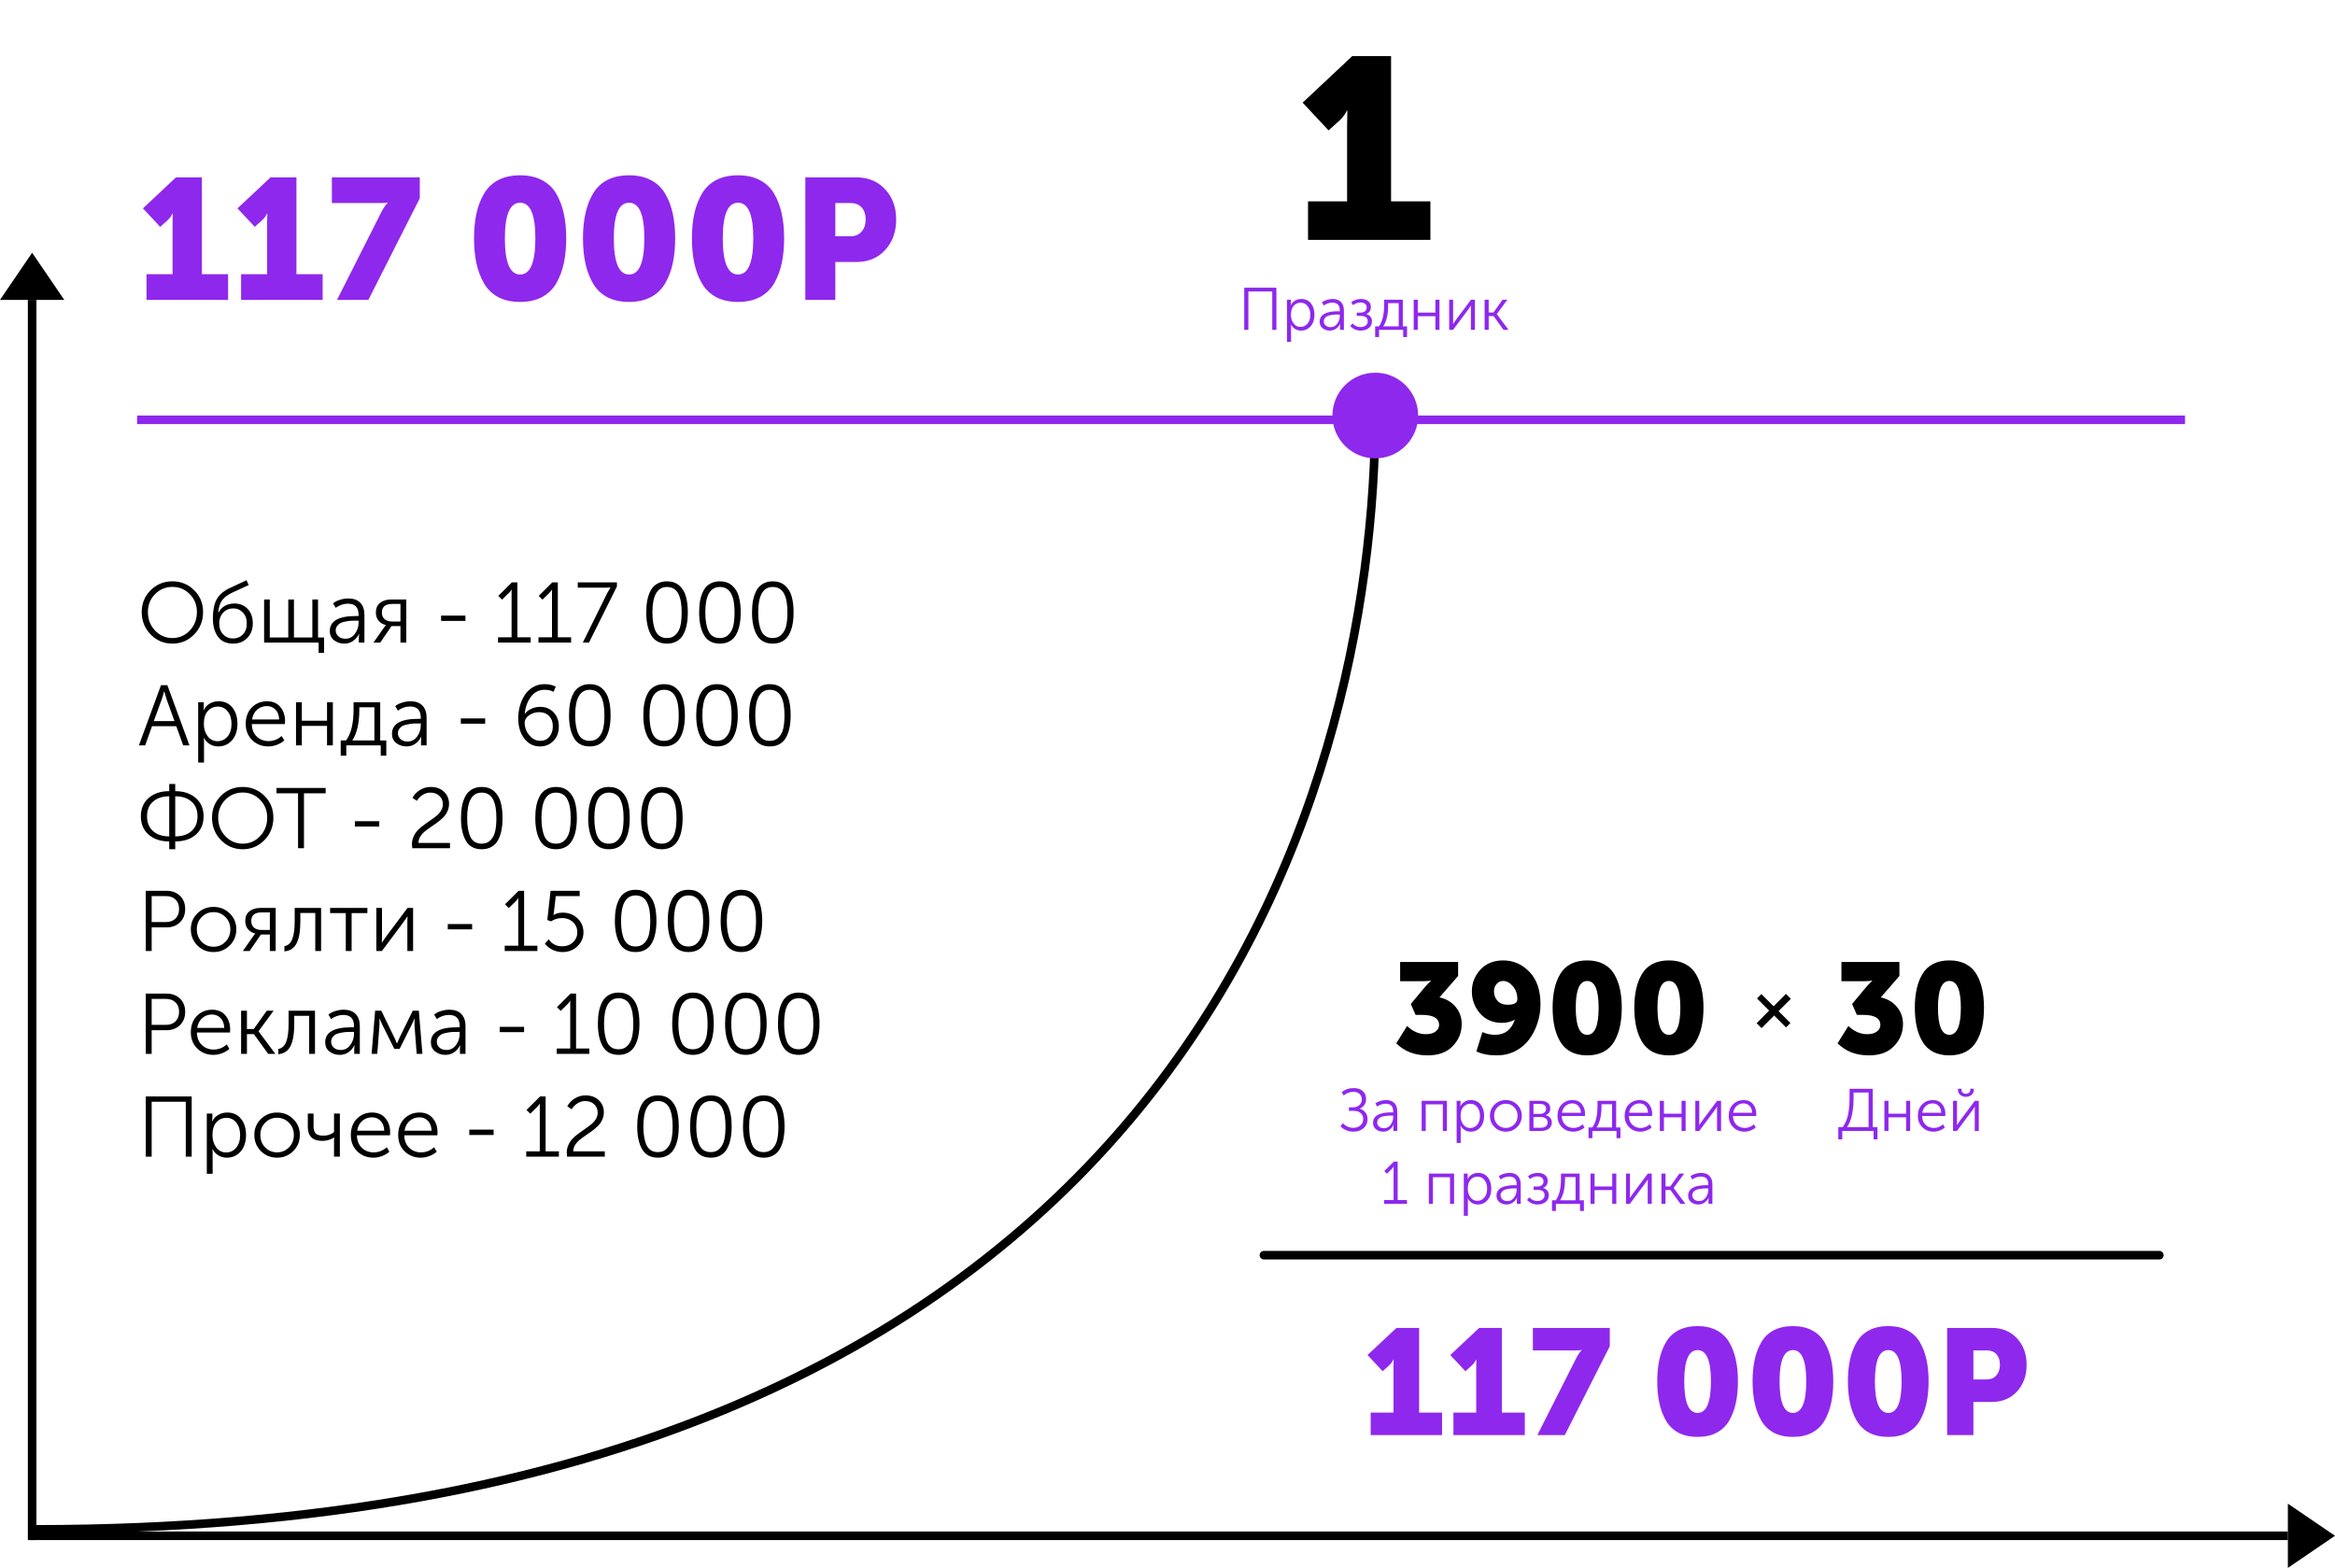 <?xml version="1.0" encoding="UTF-8"?> <svg xmlns="http://www.w3.org/2000/svg" width="545" height="366" viewBox="0 0 545 366" fill="none"> <g clip-path="url(#clip0)"> <path d="M510 97H32V99H510V97Z" fill="#8E28ED"></path> <path d="M6.5 70H8.5V359.5H6.5V70Z" fill="black"></path> <path d="M0 70L7.5 59L15 70H0Z" fill="black"></path> <path d="M7 357.5H534V359.5H7V357.5Z" fill="black"></path> <path d="M321 96C321 185.819 275.269 357 8 357" stroke="black" stroke-width="2"></path> <path d="M321 107C326.523 107 331 102.523 331 97C331 91.477 326.523 87 321 87C315.477 87 311 91.477 311 97C311 102.523 315.477 107 321 107Z" fill="#8E28ED"></path> <path d="M534 351L545 358.5L534 366V351Z" fill="black"></path> <path d="M412.923 235.904L410.085 233.067L411.109 232.043L413.968 234.901L416.848 232L418 233.152L415.12 236.032L417.893 238.805L416.869 239.829L414.096 237.056L411.152 240L410 238.848L412.923 235.904Z" fill="black"></path> <path d="M504 292H295C294.448 292 294 292.448 294 293C294 293.552 294.448 294 295 294H504C504.552 294 505 293.552 505 293C505 292.448 504.552 292 504 292Z" fill="black"></path> <path d="M33.08 142.86C33.08 140.86 33.773 139.167 35.16 137.78C36.547 136.393 38.24 135.7 40.24 135.7C42.24 135.7 43.933 136.393 45.32 137.78C46.707 139.153 47.4 140.847 47.4 142.86C47.4 144.927 46.707 146.673 45.32 148.1C43.933 149.527 42.24 150.24 40.24 150.24C38.24 150.24 36.547 149.527 35.16 148.1C33.773 146.673 33.08 144.927 33.08 142.86ZM34.52 142.86C34.52 144.567 35.073 146.007 36.18 147.18C37.3 148.353 38.653 148.94 40.24 148.94C41.84 148.94 43.193 148.353 44.3 147.18C45.407 146.007 45.96 144.567 45.96 142.86C45.96 141.207 45.407 139.82 44.3 138.7C43.193 137.567 41.84 137 40.24 137C38.653 137 37.3 137.567 36.18 138.7C35.073 139.82 34.52 141.207 34.52 142.86ZM49.684 144.3C49.684 142.487 49.977 141.027 50.564 139.92C51.151 138.813 52.237 137.9 53.824 137.18L57.544 135.44L58.044 136.58L54.164 138.36C53.057 138.88 52.257 139.507 51.764 140.24C51.284 140.973 51.011 141.893 50.944 143H50.984C51.771 141.587 53.024 140.88 54.744 140.88C55.997 140.88 57.017 141.3 57.804 142.14C58.604 142.967 59.004 144.093 59.004 145.52C59.004 146.907 58.577 148.04 57.724 148.92C56.871 149.8 55.771 150.24 54.424 150.24C52.837 150.24 51.651 149.7 50.864 148.62C50.077 147.54 49.684 146.1 49.684 144.3ZM51.164 145.5C51.164 146.58 51.471 147.44 52.084 148.08C52.697 148.72 53.464 149.04 54.384 149.04C55.304 149.04 56.071 148.727 56.684 148.1C57.297 147.46 57.604 146.607 57.604 145.54C57.604 144.46 57.297 143.607 56.684 142.98C56.084 142.34 55.344 142.02 54.464 142.02C53.491 142.02 52.697 142.353 52.084 143.02C51.471 143.687 51.164 144.513 51.164 145.5ZM61.647 150V139.94H62.967V148.8H67.287V139.94H68.607V148.8H72.907V139.94H74.227V148.8H75.647V152.4H74.367V150H61.647ZM76.978 147.3C76.978 144.967 79.018 143.8 83.098 143.8H83.698V143.52C83.698 141.787 82.872 140.92 81.218 140.92C80.192 140.92 79.238 141.24 78.358 141.88L77.738 140.84C78.138 140.493 78.665 140.22 79.318 140.02C79.972 139.807 80.632 139.7 81.298 139.7C82.512 139.7 83.438 140.033 84.078 140.7C84.732 141.353 85.058 142.307 85.058 143.56V150H83.758V148.82L83.818 147.98H83.778C83.498 148.62 83.052 149.16 82.438 149.6C81.838 150.027 81.152 150.24 80.378 150.24C79.458 150.24 78.658 149.98 77.978 149.46C77.312 148.94 76.978 148.22 76.978 147.3ZM78.358 147.18C78.358 147.687 78.558 148.133 78.958 148.52C79.358 148.907 79.912 149.1 80.618 149.1C81.538 149.1 82.278 148.713 82.838 147.94C83.412 147.167 83.698 146.3 83.698 145.34V144.88H83.118C82.692 144.88 82.318 144.887 81.998 144.9C81.692 144.913 81.285 144.967 80.778 145.06C80.285 145.14 79.878 145.253 79.558 145.4C79.238 145.547 78.958 145.773 78.718 146.08C78.478 146.387 78.358 146.753 78.358 147.18ZM87.17 150L89.59 146.54L90.05 145.94V145.9C89.41 145.767 88.864 145.447 88.41 144.94C87.957 144.42 87.73 143.773 87.73 143C87.73 142.013 88.05 141.26 88.69 140.74C89.344 140.207 90.21 139.94 91.29 139.94H94.83V150H93.47V146.14H91.39L88.75 150H87.17ZM91.45 145.08H93.47V140.98H91.55C89.937 140.98 89.13 141.653 89.13 143C89.13 143.653 89.344 144.167 89.77 144.54C90.21 144.9 90.77 145.08 91.45 145.08ZM102.953 144.94V143.7H108.633V144.94H102.953ZM116.245 150V148.76H119.405V138.44L119.425 137.66H119.385C119.292 137.847 119.059 138.127 118.685 138.5L117.185 139.98L116.305 139.1L119.485 135.94H120.765V148.76H123.865V150H116.245ZM125.679 150V148.76H128.839V138.44L128.859 137.66H128.819C128.726 137.847 128.492 138.127 128.119 138.5L126.619 139.98L125.739 139.1L128.919 135.94H130.199V148.76H133.299V150H125.679ZM136.033 150L141.713 138.48L142.473 137.18V137.14C142.246 137.167 141.899 137.18 141.433 137.18H134.853V135.94H143.993V136.9L137.473 150H136.033ZM155.68 150.24C153.973 150.24 152.74 149.58 151.98 148.26C151.22 146.94 150.84 145.173 150.84 142.96C150.84 141.907 150.92 140.96 151.08 140.12C151.253 139.267 151.52 138.5 151.88 137.82C152.253 137.14 152.76 136.62 153.4 136.26C154.04 135.887 154.8 135.7 155.68 135.7C156.853 135.7 157.813 136.033 158.56 136.7C159.306 137.367 159.82 138.22 160.1 139.26C160.393 140.3 160.54 141.533 160.54 142.96C160.54 144.027 160.453 144.987 160.28 145.84C160.12 146.68 159.853 147.44 159.48 148.12C159.12 148.787 158.62 149.307 157.98 149.68C157.34 150.053 156.573 150.24 155.68 150.24ZM155.68 148.94C156.533 148.94 157.22 148.667 157.74 148.12C158.273 147.573 158.633 146.88 158.82 146.04C159.006 145.2 159.1 144.173 159.1 142.96C159.1 142.08 159.046 141.3 158.94 140.62C158.833 139.927 158.653 139.307 158.4 138.76C158.146 138.2 157.793 137.773 157.34 137.48C156.886 137.173 156.333 137.02 155.68 137.02C153.413 137.02 152.28 139 152.28 142.96C152.28 144.827 152.533 146.293 153.04 147.36C153.56 148.413 154.44 148.94 155.68 148.94ZM168.023 150.24C166.317 150.24 165.083 149.58 164.323 148.26C163.563 146.94 163.183 145.173 163.183 142.96C163.183 141.907 163.263 140.96 163.423 140.12C163.597 139.267 163.863 138.5 164.223 137.82C164.597 137.14 165.103 136.62 165.743 136.26C166.383 135.887 167.143 135.7 168.023 135.7C169.197 135.7 170.157 136.033 170.903 136.7C171.65 137.367 172.163 138.22 172.443 139.26C172.737 140.3 172.883 141.533 172.883 142.96C172.883 144.027 172.797 144.987 172.623 145.84C172.463 146.68 172.197 147.44 171.823 148.12C171.463 148.787 170.963 149.307 170.323 149.68C169.683 150.053 168.917 150.24 168.023 150.24ZM168.023 148.94C168.877 148.94 169.563 148.667 170.083 148.12C170.617 147.573 170.977 146.88 171.163 146.04C171.35 145.2 171.443 144.173 171.443 142.96C171.443 142.08 171.39 141.3 171.283 140.62C171.177 139.927 170.997 139.307 170.743 138.76C170.49 138.2 170.137 137.773 169.683 137.48C169.23 137.173 168.677 137.02 168.023 137.02C165.757 137.02 164.623 139 164.623 142.96C164.623 144.827 164.877 146.293 165.383 147.36C165.903 148.413 166.783 148.94 168.023 148.94ZM180.367 150.24C178.66 150.24 177.427 149.58 176.667 148.26C175.907 146.94 175.527 145.173 175.527 142.96C175.527 141.907 175.607 140.96 175.767 140.12C175.94 139.267 176.207 138.5 176.567 137.82C176.94 137.14 177.447 136.62 178.087 136.26C178.727 135.887 179.487 135.7 180.367 135.7C181.54 135.7 182.5 136.033 183.247 136.7C183.994 137.367 184.507 138.22 184.787 139.26C185.08 140.3 185.227 141.533 185.227 142.96C185.227 144.027 185.14 144.987 184.967 145.84C184.807 146.68 184.54 147.44 184.167 148.12C183.807 148.787 183.307 149.307 182.667 149.68C182.027 150.053 181.26 150.24 180.367 150.24ZM180.367 148.94C181.22 148.94 181.907 148.667 182.427 148.12C182.96 147.573 183.32 146.88 183.507 146.04C183.694 145.2 183.787 144.173 183.787 142.96C183.787 142.08 183.734 141.3 183.627 140.62C183.52 139.927 183.34 139.307 183.087 138.76C182.834 138.2 182.48 137.773 182.027 137.48C181.574 137.173 181.02 137.02 180.367 137.02C178.1 137.02 176.967 139 176.967 142.96C176.967 144.827 177.22 146.293 177.727 147.36C178.247 148.413 179.127 148.94 180.367 148.94ZM32.42 174L37.58 159.94H39.06L44.22 174H42.76L41.14 169.52H35.48L33.88 174H32.42ZM35.9 168.32H40.72L38.88 163.22L38.34 161.38H38.3C38.1 162.167 37.92 162.78 37.76 163.22L35.9 168.32ZM46.257 178V163.94H47.557V165L47.497 165.78H47.537C47.843 165.127 48.303 164.62 48.917 164.26C49.543 163.887 50.25 163.7 51.037 163.7C52.383 163.7 53.45 164.187 54.237 165.16C55.023 166.12 55.417 167.387 55.417 168.96C55.417 170.547 54.997 171.827 54.157 172.8C53.317 173.76 52.237 174.24 50.917 174.24C50.21 174.24 49.563 174.067 48.977 173.72C48.39 173.36 47.93 172.867 47.597 172.24H47.557C47.597 172.48 47.617 172.773 47.617 173.12V178H46.257ZM47.577 169C47.577 170.08 47.863 171.02 48.437 171.82C49.023 172.62 49.803 173.02 50.777 173.02C51.697 173.02 52.47 172.66 53.097 171.94C53.723 171.207 54.037 170.22 54.037 168.98C54.037 167.767 53.737 166.793 53.137 166.06C52.55 165.313 51.783 164.94 50.837 164.94C49.917 164.94 49.143 165.28 48.517 165.96C47.89 166.64 47.577 167.653 47.577 169ZM57.354 168.98C57.354 167.38 57.827 166.1 58.774 165.14C59.734 164.18 60.921 163.7 62.334 163.7C63.667 163.7 64.701 164.147 65.434 165.04C66.167 165.92 66.534 167.02 66.534 168.34C66.534 168.5 66.521 168.727 66.494 169.02H58.774C58.801 170.26 59.187 171.233 59.934 171.94C60.681 172.647 61.594 173 62.674 173C63.834 173 64.854 172.6 65.734 171.8L66.354 172.84C65.887 173.267 65.314 173.607 64.634 173.86C63.967 174.113 63.301 174.24 62.634 174.24C61.127 174.24 59.867 173.747 58.854 172.76C57.854 171.773 57.354 170.513 57.354 168.98ZM58.834 167.94H65.154C65.114 166.94 64.827 166.173 64.294 165.64C63.761 165.093 63.094 164.82 62.294 164.82C61.427 164.82 60.674 165.093 60.034 165.64C59.394 166.187 58.994 166.953 58.834 167.94ZM69.089 174V163.94H70.449V168.24H76.329V163.94H77.689V174H76.329V169.44H70.449V174H69.089ZM82.225 172.84H87.385V165.1H83.865V165.7C83.865 168.807 83.318 171.187 82.225 172.84ZM79.525 172.84H80.765C81.938 171.307 82.525 168.887 82.525 165.58V163.94H88.745V172.84H90.165V176.4H88.865V174H80.825V176.4H79.525V172.84ZM91.49 171.3C91.49 168.967 93.53 167.8 97.61 167.8H98.21V167.52C98.21 165.787 97.383 164.92 95.73 164.92C94.703 164.92 93.75 165.24 92.87 165.88L92.25 164.84C92.65 164.493 93.177 164.22 93.83 164.02C94.483 163.807 95.143 163.7 95.81 163.7C97.023 163.7 97.95 164.033 98.59 164.7C99.243 165.353 99.57 166.307 99.57 167.56V174H98.27V172.82L98.33 171.98H98.29C98.01 172.62 97.563 173.16 96.95 173.6C96.35 174.027 95.663 174.24 94.89 174.24C93.97 174.24 93.17 173.98 92.49 173.46C91.823 172.94 91.49 172.22 91.49 171.3ZM92.87 171.18C92.87 171.687 93.07 172.133 93.47 172.52C93.87 172.907 94.423 173.1 95.13 173.1C96.05 173.1 96.79 172.713 97.35 171.94C97.923 171.167 98.21 170.3 98.21 169.34V168.88H97.63C97.203 168.88 96.83 168.887 96.51 168.9C96.203 168.913 95.797 168.967 95.29 169.06C94.797 169.14 94.39 169.253 94.07 169.4C93.75 169.547 93.47 169.773 93.23 170.08C92.99 170.387 92.87 170.753 92.87 171.18ZM107.562 168.94V167.7H113.242V168.94H107.562ZM120.955 167.66C120.955 166.74 121.075 165.827 121.315 164.92C121.555 164.013 121.915 163.167 122.395 162.38C122.875 161.58 123.522 160.933 124.335 160.44C125.148 159.947 126.075 159.7 127.115 159.7C128.075 159.7 128.942 159.893 129.715 160.28L129.195 161.5C128.635 161.18 127.942 161.02 127.115 161.02C125.768 161.02 124.688 161.58 123.875 162.7C123.075 163.807 122.608 165.12 122.475 166.64H122.515C122.848 166.147 123.342 165.753 123.995 165.46C124.648 165.153 125.342 165 126.075 165C127.355 165 128.402 165.427 129.215 166.28C130.028 167.133 130.435 168.24 130.435 169.6C130.435 170.987 130.015 172.107 129.175 172.96C128.335 173.813 127.288 174.24 126.035 174.24C124.528 174.24 123.302 173.62 122.355 172.38C121.422 171.14 120.955 169.567 120.955 167.66ZM126.115 172.94C126.982 172.94 127.682 172.627 128.215 172C128.762 171.36 129.035 170.547 129.035 169.56C129.035 168.547 128.742 167.74 128.155 167.14C127.582 166.54 126.815 166.24 125.855 166.24C124.962 166.24 124.168 166.487 123.475 166.98C122.795 167.46 122.455 168.067 122.455 168.8C122.455 169.333 122.582 169.907 122.835 170.52C123.102 171.133 123.528 171.693 124.115 172.2C124.702 172.693 125.368 172.94 126.115 172.94ZM137.652 174.24C135.946 174.24 134.712 173.58 133.952 172.26C133.192 170.94 132.812 169.173 132.812 166.96C132.812 165.907 132.892 164.96 133.052 164.12C133.226 163.267 133.492 162.5 133.852 161.82C134.226 161.14 134.732 160.62 135.372 160.26C136.012 159.887 136.772 159.7 137.652 159.7C138.826 159.7 139.786 160.033 140.532 160.7C141.279 161.367 141.792 162.22 142.072 163.26C142.366 164.3 142.512 165.533 142.512 166.96C142.512 168.027 142.426 168.987 142.252 169.84C142.092 170.68 141.826 171.44 141.452 172.12C141.092 172.787 140.592 173.307 139.952 173.68C139.312 174.053 138.546 174.24 137.652 174.24ZM137.652 172.94C138.506 172.94 139.192 172.667 139.712 172.12C140.246 171.573 140.606 170.88 140.792 170.04C140.979 169.2 141.072 168.173 141.072 166.96C141.072 166.08 141.019 165.3 140.912 164.62C140.806 163.927 140.626 163.307 140.372 162.76C140.119 162.2 139.766 161.773 139.312 161.48C138.859 161.173 138.306 161.02 137.652 161.02C135.386 161.02 134.252 163 134.252 166.96C134.252 168.827 134.506 170.293 135.012 171.36C135.532 172.413 136.412 172.94 137.652 172.94ZM154.996 174.24C153.289 174.24 152.056 173.58 151.296 172.26C150.536 170.94 150.156 169.173 150.156 166.96C150.156 165.907 150.236 164.96 150.396 164.12C150.569 163.267 150.836 162.5 151.196 161.82C151.569 161.14 152.076 160.62 152.716 160.26C153.356 159.887 154.116 159.7 154.996 159.7C156.169 159.7 157.129 160.033 157.876 160.7C158.623 161.367 159.136 162.22 159.416 163.26C159.709 164.3 159.856 165.533 159.856 166.96C159.856 168.027 159.769 168.987 159.596 169.84C159.436 170.68 159.169 171.44 158.796 172.12C158.436 172.787 157.936 173.307 157.296 173.68C156.656 174.053 155.889 174.24 154.996 174.24ZM154.996 172.94C155.849 172.94 156.536 172.667 157.056 172.12C157.589 171.573 157.949 170.88 158.136 170.04C158.323 169.2 158.416 168.173 158.416 166.96C158.416 166.08 158.363 165.3 158.256 164.62C158.149 163.927 157.969 163.307 157.716 162.76C157.463 162.2 157.109 161.773 156.656 161.48C156.203 161.173 155.649 161.02 154.996 161.02C152.729 161.02 151.596 163 151.596 166.96C151.596 168.827 151.849 170.293 152.356 171.36C152.876 172.413 153.756 172.94 154.996 172.94ZM167.34 174.24C165.633 174.24 164.4 173.58 163.64 172.26C162.88 170.94 162.5 169.173 162.5 166.96C162.5 165.907 162.58 164.96 162.74 164.12C162.913 163.267 163.18 162.5 163.54 161.82C163.913 161.14 164.42 160.62 165.06 160.26C165.7 159.887 166.46 159.7 167.34 159.7C168.513 159.7 169.473 160.033 170.22 160.7C170.966 161.367 171.48 162.22 171.76 163.26C172.053 164.3 172.2 165.533 172.2 166.96C172.2 168.027 172.113 168.987 171.94 169.84C171.78 170.68 171.513 171.44 171.14 172.12C170.78 172.787 170.28 173.307 169.64 173.68C169 174.053 168.233 174.24 167.34 174.24ZM167.34 172.94C168.193 172.94 168.88 172.667 169.4 172.12C169.933 171.573 170.293 170.88 170.48 170.04C170.666 169.2 170.76 168.173 170.76 166.96C170.76 166.08 170.706 165.3 170.6 164.62C170.493 163.927 170.313 163.307 170.06 162.76C169.806 162.2 169.453 161.773 169 161.48C168.546 161.173 167.993 161.02 167.34 161.02C165.073 161.02 163.94 163 163.94 166.96C163.94 168.827 164.193 170.293 164.7 171.36C165.22 172.413 166.1 172.94 167.34 172.94ZM179.683 174.24C177.977 174.24 176.743 173.58 175.983 172.26C175.223 170.94 174.843 169.173 174.843 166.96C174.843 165.907 174.923 164.96 175.083 164.12C175.257 163.267 175.523 162.5 175.883 161.82C176.257 161.14 176.763 160.62 177.403 160.26C178.043 159.887 178.803 159.7 179.683 159.7C180.857 159.7 181.817 160.033 182.563 160.7C183.31 161.367 183.823 162.22 184.103 163.26C184.397 164.3 184.543 165.533 184.543 166.96C184.543 168.027 184.457 168.987 184.283 169.84C184.123 170.68 183.857 171.44 183.483 172.12C183.123 172.787 182.623 173.307 181.983 173.68C181.343 174.053 180.577 174.24 179.683 174.24ZM179.683 172.94C180.537 172.94 181.223 172.667 181.743 172.12C182.277 171.573 182.637 170.88 182.823 170.04C183.01 169.2 183.103 168.173 183.103 166.96C183.103 166.08 183.05 165.3 182.943 164.62C182.837 163.927 182.657 163.307 182.403 162.76C182.15 162.2 181.797 161.773 181.343 161.48C180.89 161.173 180.337 161.02 179.683 161.02C177.417 161.02 176.283 163 176.283 166.96C176.283 168.827 176.537 170.293 177.043 171.36C177.563 172.413 178.443 172.94 179.683 172.94ZM32.88 190.54C32.88 188.753 33.487 187.333 34.7 186.28C35.913 185.213 37.513 184.68 39.5 184.68V183H40.9V184.68C42.873 184.68 44.467 185.213 45.68 186.28C46.907 187.333 47.52 188.753 47.52 190.54C47.52 192.34 46.913 193.773 45.7 194.84C44.487 195.893 42.887 196.42 40.9 196.42V198.24H39.5V196.42C37.513 196.42 35.913 195.893 34.7 194.84C33.487 193.773 32.88 192.34 32.88 190.54ZM40.9 195.24C42.5 195.24 43.767 194.827 44.7 194C45.633 193.173 46.1 192.02 46.1 190.54C46.1 189.073 45.633 187.933 44.7 187.12C43.767 186.293 42.5 185.88 40.9 185.88V195.24ZM34.32 190.54C34.32 192.02 34.787 193.173 35.72 194C36.653 194.827 37.913 195.24 39.5 195.24V185.88C37.913 185.88 36.653 186.293 35.72 187.12C34.787 187.933 34.32 189.073 34.32 190.54ZM49.486 190.86C49.486 188.86 50.18 187.167 51.566 185.78C52.953 184.393 54.646 183.7 56.646 183.7C58.646 183.7 60.34 184.393 61.726 185.78C63.113 187.153 63.806 188.847 63.806 190.86C63.806 192.927 63.113 194.673 61.726 196.1C60.34 197.527 58.646 198.24 56.646 198.24C54.646 198.24 52.953 197.527 51.566 196.1C50.18 194.673 49.486 192.927 49.486 190.86ZM50.926 190.86C50.926 192.567 51.48 194.007 52.586 195.18C53.706 196.353 55.06 196.94 56.646 196.94C58.246 196.94 59.6 196.353 60.706 195.18C61.813 194.007 62.366 192.567 62.366 190.86C62.366 189.207 61.813 187.82 60.706 186.7C59.6 185.567 58.246 185 56.646 185C55.06 185 53.706 185.567 52.586 186.7C51.48 187.82 50.926 189.207 50.926 190.86ZM69.567 198V185.18H64.528V183.94H76.007V185.18H70.948V198H69.567ZM82.835 192.94V191.7H88.516V192.94H82.835ZM96.228 198C96.175 197.573 96.148 197.273 96.148 197.1C96.148 196.433 96.282 195.813 96.548 195.24C96.815 194.653 97.155 194.153 97.568 193.74C97.995 193.313 98.468 192.913 98.988 192.54C99.508 192.153 100.022 191.787 100.528 191.44C101.048 191.093 101.515 190.747 101.928 190.4C102.355 190.04 102.702 189.633 102.968 189.18C103.235 188.713 103.368 188.227 103.368 187.72C103.368 186.933 103.095 186.287 102.548 185.78C102.015 185.273 101.315 185.02 100.448 185.02C99.808 185.02 99.208 185.2 98.648 185.56C98.102 185.907 97.648 186.367 97.288 186.94L96.268 186.24C96.682 185.493 97.262 184.887 98.008 184.42C98.768 183.94 99.608 183.7 100.528 183.7C101.822 183.7 102.855 184.073 103.628 184.82C104.415 185.567 104.808 186.507 104.808 187.64C104.808 188.28 104.675 188.88 104.408 189.44C104.155 189.987 103.815 190.467 103.388 190.88C102.975 191.28 102.515 191.667 102.008 192.04C101.502 192.4 100.995 192.753 100.488 193.1C99.982 193.433 99.515 193.78 99.088 194.14C98.675 194.487 98.335 194.887 98.068 195.34C97.802 195.78 97.668 196.253 97.668 196.76H105.028V198H96.228ZM112.437 198.24C110.731 198.24 109.497 197.58 108.737 196.26C107.977 194.94 107.597 193.173 107.597 190.96C107.597 189.907 107.677 188.96 107.837 188.12C108.011 187.267 108.277 186.5 108.637 185.82C109.011 185.14 109.517 184.62 110.157 184.26C110.797 183.887 111.557 183.7 112.437 183.7C113.611 183.7 114.571 184.033 115.317 184.7C116.064 185.367 116.577 186.22 116.857 187.26C117.151 188.3 117.297 189.533 117.297 190.96C117.297 192.027 117.211 192.987 117.037 193.84C116.877 194.68 116.611 195.44 116.237 196.12C115.877 196.787 115.377 197.307 114.737 197.68C114.097 198.053 113.331 198.24 112.437 198.24ZM112.437 196.94C113.291 196.94 113.977 196.667 114.497 196.12C115.031 195.573 115.391 194.88 115.577 194.04C115.764 193.2 115.857 192.173 115.857 190.96C115.857 190.08 115.804 189.3 115.697 188.62C115.591 187.927 115.411 187.307 115.157 186.76C114.904 186.2 114.551 185.773 114.097 185.48C113.644 185.173 113.091 185.02 112.437 185.02C110.171 185.02 109.037 187 109.037 190.96C109.037 192.827 109.291 194.293 109.797 195.36C110.317 196.413 111.197 196.94 112.437 196.94ZM129.781 198.24C128.074 198.24 126.841 197.58 126.081 196.26C125.321 194.94 124.941 193.173 124.941 190.96C124.941 189.907 125.021 188.96 125.181 188.12C125.354 187.267 125.621 186.5 125.981 185.82C126.354 185.14 126.861 184.62 127.501 184.26C128.141 183.887 128.901 183.7 129.781 183.7C130.954 183.7 131.914 184.033 132.661 184.7C133.408 185.367 133.921 186.22 134.201 187.26C134.494 188.3 134.641 189.533 134.641 190.96C134.641 192.027 134.554 192.987 134.381 193.84C134.221 194.68 133.954 195.44 133.581 196.12C133.221 196.787 132.721 197.307 132.081 197.68C131.441 198.053 130.674 198.24 129.781 198.24ZM129.781 196.94C130.634 196.94 131.321 196.667 131.841 196.12C132.374 195.573 132.734 194.88 132.921 194.04C133.108 193.2 133.201 192.173 133.201 190.96C133.201 190.08 133.148 189.3 133.041 188.62C132.934 187.927 132.754 187.307 132.501 186.76C132.248 186.2 131.894 185.773 131.441 185.48C130.988 185.173 130.434 185.02 129.781 185.02C127.514 185.02 126.381 187 126.381 190.96C126.381 192.827 126.634 194.293 127.141 195.36C127.661 196.413 128.541 196.94 129.781 196.94ZM142.125 198.24C140.418 198.24 139.185 197.58 138.425 196.26C137.665 194.94 137.285 193.173 137.285 190.96C137.285 189.907 137.365 188.96 137.525 188.12C137.698 187.267 137.965 186.5 138.325 185.82C138.698 185.14 139.205 184.62 139.845 184.26C140.485 183.887 141.245 183.7 142.125 183.7C143.298 183.7 144.258 184.033 145.005 184.7C145.752 185.367 146.265 186.22 146.545 187.26C146.838 188.3 146.985 189.533 146.985 190.96C146.985 192.027 146.898 192.987 146.725 193.84C146.565 194.68 146.298 195.44 145.925 196.12C145.565 196.787 145.065 197.307 144.425 197.68C143.785 198.053 143.018 198.24 142.125 198.24ZM142.125 196.94C142.978 196.94 143.665 196.667 144.185 196.12C144.718 195.573 145.078 194.88 145.265 194.04C145.452 193.2 145.545 192.173 145.545 190.96C145.545 190.08 145.492 189.3 145.385 188.62C145.278 187.927 145.098 187.307 144.845 186.76C144.592 186.2 144.238 185.773 143.785 185.48C143.332 185.173 142.778 185.02 142.125 185.02C139.858 185.02 138.725 187 138.725 190.96C138.725 192.827 138.978 194.293 139.485 195.36C140.005 196.413 140.885 196.94 142.125 196.94ZM154.469 198.24C152.762 198.24 151.529 197.58 150.769 196.26C150.009 194.94 149.629 193.173 149.629 190.96C149.629 189.907 149.709 188.96 149.869 188.12C150.042 187.267 150.309 186.5 150.669 185.82C151.042 185.14 151.549 184.62 152.189 184.26C152.829 183.887 153.589 183.7 154.469 183.7C155.642 183.7 156.602 184.033 157.349 184.7C158.095 185.367 158.609 186.22 158.889 187.26C159.182 188.3 159.329 189.533 159.329 190.96C159.329 192.027 159.242 192.987 159.069 193.84C158.909 194.68 158.642 195.44 158.269 196.12C157.909 196.787 157.409 197.307 156.769 197.68C156.129 198.053 155.362 198.24 154.469 198.24ZM154.469 196.94C155.322 196.94 156.009 196.667 156.529 196.12C157.062 195.573 157.422 194.88 157.609 194.04C157.795 193.2 157.889 192.173 157.889 190.96C157.889 190.08 157.835 189.3 157.729 188.62C157.622 187.927 157.442 187.307 157.189 186.76C156.935 186.2 156.582 185.773 156.129 185.48C155.675 185.173 155.122 185.02 154.469 185.02C152.202 185.02 151.069 187 151.069 190.96C151.069 192.827 151.322 194.293 151.829 195.36C152.349 196.413 153.229 196.94 154.469 196.94ZM34.02 222V207.94H38.88C40.147 207.94 41.187 208.327 42 209.1C42.813 209.873 43.22 210.9 43.22 212.18C43.22 213.473 42.813 214.513 42 215.3C41.187 216.087 40.147 216.48 38.88 216.48H35.4V222H34.02ZM35.4 215.24H38.7C39.647 215.24 40.4 214.967 40.96 214.42C41.52 213.873 41.8 213.127 41.8 212.18C41.8 211.247 41.52 210.513 40.96 209.98C40.413 209.447 39.667 209.18 38.72 209.18H35.4V215.24ZM44.542 216.92C44.542 215.44 45.055 214.2 46.082 213.2C47.108 212.2 48.362 211.7 49.842 211.7C51.322 211.7 52.575 212.2 53.602 213.2C54.642 214.2 55.162 215.44 55.162 216.92C55.162 218.427 54.642 219.693 53.602 220.72C52.575 221.733 51.322 222.24 49.842 222.24C48.362 222.24 47.108 221.733 46.082 220.72C45.055 219.693 44.542 218.427 44.542 216.92ZM45.942 216.92C45.942 218.093 46.315 219.067 47.062 219.84C47.822 220.613 48.748 221 49.842 221C50.935 221 51.862 220.613 52.622 219.84C53.382 219.067 53.762 218.093 53.762 216.92C53.762 215.787 53.382 214.84 52.622 214.08C51.862 213.307 50.935 212.92 49.842 212.92C48.748 212.92 47.822 213.307 47.062 214.08C46.315 214.84 45.942 215.787 45.942 216.92ZM56.682 222L59.102 218.54L59.562 217.94V217.9C58.922 217.767 58.375 217.447 57.922 216.94C57.469 216.42 57.242 215.773 57.242 215C57.242 214.013 57.562 213.26 58.202 212.74C58.855 212.207 59.722 211.94 60.802 211.94H64.342V222H62.982V218.14H60.902L58.262 222H56.682ZM60.962 217.08H62.982V212.98H61.062C59.449 212.98 58.642 213.653 58.642 215C58.642 215.653 58.855 216.167 59.282 216.54C59.722 216.9 60.282 217.08 60.962 217.08ZM66.384 222.08V220.86C67.211 220.727 67.818 220.187 68.204 219.24C68.591 218.28 68.784 216.86 68.784 214.98V211.94H74.944V222H73.584V213.12H70.104V214.98C70.104 217.353 69.804 219.107 69.204 220.24C68.618 221.36 67.678 221.973 66.384 222.08ZM80.71 222V213.14H77.05V211.94H85.75V213.14H82.07V222H80.71ZM87.839 222V211.94H89.159V218.54C89.159 219.46 89.139 219.96 89.099 220.04H89.139C89.192 219.947 89.539 219.447 90.179 218.54L95.119 211.94H96.419V222H95.079V215.38C95.079 215.207 95.079 215.007 95.079 214.78C95.092 214.553 95.105 214.36 95.119 214.2C95.132 214.027 95.139 213.933 95.139 213.92H95.099C95.099 213.947 95.039 214.04 94.919 214.2C94.812 214.36 94.665 214.56 94.479 214.8C94.305 215.04 94.172 215.233 94.079 215.38L89.139 222H87.839ZM104.515 216.94V215.7H110.195V216.94H104.515ZM117.808 222V220.76H120.968V210.44L120.988 209.66H120.948C120.855 209.847 120.621 210.127 120.248 210.5L118.748 211.98L117.868 211.1L121.048 207.94H122.328V220.76H125.428V222H117.808ZM127.182 220.26L128.082 219.28C128.828 220.36 129.882 220.9 131.242 220.9C132.228 220.9 133.055 220.593 133.722 219.98C134.402 219.353 134.742 218.567 134.742 217.62C134.742 216.66 134.402 215.867 133.722 215.24C133.042 214.613 132.195 214.3 131.182 214.3C130.235 214.3 129.382 214.56 128.622 215.08L127.742 214.76L128.502 207.94H135.302V209.18H129.722L129.302 212.78L129.182 213.58H129.222C129.795 213.22 130.502 213.04 131.342 213.04C132.728 213.04 133.882 213.487 134.802 214.38C135.722 215.26 136.182 216.34 136.182 217.62C136.182 218.913 135.708 220.007 134.762 220.9C133.828 221.793 132.675 222.24 131.302 222.24C130.488 222.24 129.715 222.067 128.982 221.72C128.248 221.373 127.648 220.887 127.182 220.26ZM148.355 222.24C146.649 222.24 145.415 221.58 144.655 220.26C143.895 218.94 143.515 217.173 143.515 214.96C143.515 213.907 143.595 212.96 143.755 212.12C143.929 211.267 144.195 210.5 144.555 209.82C144.929 209.14 145.435 208.62 146.075 208.26C146.715 207.887 147.475 207.7 148.355 207.7C149.529 207.7 150.489 208.033 151.235 208.7C151.982 209.367 152.495 210.22 152.775 211.26C153.069 212.3 153.215 213.533 153.215 214.96C153.215 216.027 153.129 216.987 152.955 217.84C152.795 218.68 152.529 219.44 152.155 220.12C151.795 220.787 151.295 221.307 150.655 221.68C150.015 222.053 149.249 222.24 148.355 222.24ZM148.355 220.94C149.209 220.94 149.895 220.667 150.415 220.12C150.949 219.573 151.309 218.88 151.495 218.04C151.682 217.2 151.775 216.173 151.775 214.96C151.775 214.08 151.722 213.3 151.615 212.62C151.509 211.927 151.329 211.307 151.075 210.76C150.822 210.2 150.469 209.773 150.015 209.48C149.562 209.173 149.009 209.02 148.355 209.02C146.089 209.02 144.955 211 144.955 214.96C144.955 216.827 145.209 218.293 145.715 219.36C146.235 220.413 147.115 220.94 148.355 220.94ZM160.699 222.24C158.992 222.24 157.759 221.58 156.999 220.26C156.239 218.94 155.859 217.173 155.859 214.96C155.859 213.907 155.939 212.96 156.099 212.12C156.272 211.267 156.539 210.5 156.899 209.82C157.272 209.14 157.779 208.62 158.419 208.26C159.059 207.887 159.819 207.7 160.699 207.7C161.872 207.7 162.832 208.033 163.579 208.7C164.326 209.367 164.839 210.22 165.119 211.26C165.412 212.3 165.559 213.533 165.559 214.96C165.559 216.027 165.472 216.987 165.299 217.84C165.139 218.68 164.872 219.44 164.499 220.12C164.139 220.787 163.639 221.307 162.999 221.68C162.359 222.053 161.592 222.24 160.699 222.24ZM160.699 220.94C161.552 220.94 162.239 220.667 162.759 220.12C163.292 219.573 163.652 218.88 163.839 218.04C164.026 217.2 164.119 216.173 164.119 214.96C164.119 214.08 164.066 213.3 163.959 212.62C163.852 211.927 163.672 211.307 163.419 210.76C163.166 210.2 162.812 209.773 162.359 209.48C161.906 209.173 161.352 209.02 160.699 209.02C158.432 209.02 157.299 211 157.299 214.96C157.299 216.827 157.552 218.293 158.059 219.36C158.579 220.413 159.459 220.94 160.699 220.94ZM173.043 222.24C171.336 222.24 170.103 221.58 169.343 220.26C168.583 218.94 168.203 217.173 168.203 214.96C168.203 213.907 168.283 212.96 168.443 212.12C168.616 211.267 168.883 210.5 169.243 209.82C169.616 209.14 170.123 208.62 170.763 208.26C171.403 207.887 172.163 207.7 173.043 207.7C174.216 207.7 175.176 208.033 175.923 208.7C176.669 209.367 177.183 210.22 177.463 211.26C177.756 212.3 177.903 213.533 177.903 214.96C177.903 216.027 177.816 216.987 177.643 217.84C177.483 218.68 177.216 219.44 176.843 220.12C176.483 220.787 175.983 221.307 175.343 221.68C174.703 222.053 173.936 222.24 173.043 222.24ZM173.043 220.94C173.896 220.94 174.583 220.667 175.103 220.12C175.636 219.573 175.996 218.88 176.183 218.04C176.369 217.2 176.463 216.173 176.463 214.96C176.463 214.08 176.409 213.3 176.303 212.62C176.196 211.927 176.016 211.307 175.763 210.76C175.509 210.2 175.156 209.773 174.703 209.48C174.249 209.173 173.696 209.02 173.043 209.02C170.776 209.02 169.643 211 169.643 214.96C169.643 216.827 169.896 218.293 170.403 219.36C170.923 220.413 171.803 220.94 173.043 220.94ZM34.02 246V231.94H38.88C40.147 231.94 41.187 232.327 42 233.1C42.813 233.873 43.22 234.9 43.22 236.18C43.22 237.473 42.813 238.513 42 239.3C41.187 240.087 40.147 240.48 38.88 240.48H35.4V246H34.02ZM35.4 239.24H38.7C39.647 239.24 40.4 238.967 40.96 238.42C41.52 237.873 41.8 237.127 41.8 236.18C41.8 235.247 41.52 234.513 40.96 233.98C40.413 233.447 39.667 233.18 38.72 233.18H35.4V239.24ZM44.542 240.98C44.542 239.38 45.015 238.1 45.962 237.14C46.922 236.18 48.108 235.7 49.522 235.7C50.855 235.7 51.888 236.147 52.622 237.04C53.355 237.92 53.722 239.02 53.722 240.34C53.722 240.5 53.708 240.727 53.682 241.02H45.962C45.988 242.26 46.375 243.233 47.122 243.94C47.868 244.647 48.782 245 49.862 245C51.022 245 52.042 244.6 52.922 243.8L53.542 244.84C53.075 245.267 52.502 245.607 51.822 245.86C51.155 246.113 50.488 246.24 49.822 246.24C48.315 246.24 47.055 245.747 46.042 244.76C45.042 243.773 44.542 242.513 44.542 240.98ZM46.022 239.94H52.342C52.302 238.94 52.015 238.173 51.482 237.64C50.948 237.093 50.282 236.82 49.482 236.82C48.615 236.82 47.862 237.093 47.222 237.64C46.582 238.187 46.182 238.953 46.022 239.94ZM56.276 246V235.94H57.636V240.2H59.236L62.256 235.94H63.856L60.356 240.72V240.76L64.256 246H62.596L59.256 241.4H57.636V246H56.276ZM64.959 246.08V244.86C65.785 244.727 66.392 244.187 66.779 243.24C67.165 242.28 67.359 240.86 67.359 238.98V235.94H73.519V246H72.159V237.12H68.679V238.98C68.679 241.353 68.379 243.107 67.779 244.24C67.192 245.36 66.252 245.973 64.959 246.08ZM75.904 243.3C75.904 240.967 77.944 239.8 82.024 239.8H82.624V239.52C82.624 237.787 81.797 236.92 80.144 236.92C79.117 236.92 78.164 237.24 77.284 237.88L76.664 236.84C77.064 236.493 77.591 236.22 78.244 236.02C78.897 235.807 79.557 235.7 80.224 235.7C81.437 235.7 82.364 236.033 83.004 236.7C83.657 237.353 83.984 238.307 83.984 239.56V246H82.684V244.82L82.744 243.98H82.704C82.424 244.62 81.977 245.16 81.364 245.6C80.764 246.027 80.077 246.24 79.304 246.24C78.384 246.24 77.584 245.98 76.904 245.46C76.237 244.94 75.904 244.22 75.904 243.3ZM77.284 243.18C77.284 243.687 77.484 244.133 77.884 244.52C78.284 244.907 78.837 245.1 79.544 245.1C80.464 245.1 81.204 244.713 81.764 243.94C82.337 243.167 82.624 242.3 82.624 241.34V240.88H82.044C81.617 240.88 81.244 240.887 80.924 240.9C80.617 240.913 80.211 240.967 79.704 241.06C79.211 241.14 78.804 241.253 78.484 241.4C78.164 241.547 77.884 241.773 77.644 242.08C77.404 242.387 77.284 242.753 77.284 243.18ZM86.736 246L87.556 235.94H88.996L92.016 242.14L92.636 243.56H92.676C92.889 243.04 93.096 242.567 93.296 242.14L96.336 235.94H97.756L98.596 246H97.256L96.756 239.5V237.76H96.716C96.569 238.187 96.356 238.673 96.076 239.22L93.276 244.84H92.036L89.256 239.26L88.596 237.76H88.556C88.583 238.56 88.583 239.14 88.556 239.5L88.056 246H86.736ZM100.572 243.3C100.572 240.967 102.612 239.8 106.692 239.8H107.292V239.52C107.292 237.787 106.465 236.92 104.812 236.92C103.785 236.92 102.832 237.24 101.952 237.88L101.332 236.84C101.732 236.493 102.259 236.22 102.912 236.02C103.565 235.807 104.225 235.7 104.892 235.7C106.105 235.7 107.032 236.033 107.672 236.7C108.325 237.353 108.652 238.307 108.652 239.56V246H107.352V244.82L107.412 243.98H107.372C107.092 244.62 106.645 245.16 106.032 245.6C105.432 246.027 104.745 246.24 103.972 246.24C103.052 246.24 102.252 245.98 101.572 245.46C100.905 244.94 100.572 244.22 100.572 243.3ZM101.952 243.18C101.952 243.687 102.152 244.133 102.552 244.52C102.952 244.907 103.505 245.1 104.212 245.1C105.132 245.1 105.872 244.713 106.432 243.94C107.005 243.167 107.292 242.3 107.292 241.34V240.88H106.712C106.285 240.88 105.912 240.887 105.592 240.9C105.285 240.913 104.879 240.967 104.372 241.06C103.879 241.14 103.472 241.253 103.152 241.4C102.832 241.547 102.552 241.773 102.312 242.08C102.072 242.387 101.952 242.753 101.952 243.18ZM116.644 240.94V239.7H122.324V240.94H116.644ZM129.937 246V244.76H133.097V234.44L133.117 233.66H133.077C132.984 233.847 132.75 234.127 132.377 234.5L130.877 235.98L129.997 235.1L133.177 231.94H134.457V244.76H137.557V246H129.937ZM144.39 246.24C142.684 246.24 141.45 245.58 140.69 244.26C139.93 242.94 139.55 241.173 139.55 238.96C139.55 237.907 139.63 236.96 139.79 236.12C139.964 235.267 140.23 234.5 140.59 233.82C140.964 233.14 141.47 232.62 142.11 232.26C142.75 231.887 143.51 231.7 144.39 231.7C145.564 231.7 146.524 232.033 147.27 232.7C148.017 233.367 148.53 234.22 148.81 235.26C149.104 236.3 149.25 237.533 149.25 238.96C149.25 240.027 149.164 240.987 148.99 241.84C148.83 242.68 148.564 243.44 148.19 244.12C147.83 244.787 147.33 245.307 146.69 245.68C146.05 246.053 145.284 246.24 144.39 246.24ZM144.39 244.94C145.244 244.94 145.93 244.667 146.45 244.12C146.984 243.573 147.344 242.88 147.53 242.04C147.717 241.2 147.81 240.173 147.81 238.96C147.81 238.08 147.757 237.3 147.65 236.62C147.544 235.927 147.364 235.307 147.11 234.76C146.857 234.2 146.504 233.773 146.05 233.48C145.597 233.173 145.044 233.02 144.39 233.02C142.124 233.02 140.99 235 140.99 238.96C140.99 240.827 141.244 242.293 141.75 243.36C142.27 244.413 143.15 244.94 144.39 244.94ZM161.734 246.24C160.028 246.24 158.794 245.58 158.034 244.26C157.274 242.94 156.894 241.173 156.894 238.96C156.894 237.907 156.974 236.96 157.134 236.12C157.308 235.267 157.574 234.5 157.934 233.82C158.308 233.14 158.814 232.62 159.454 232.26C160.094 231.887 160.854 231.7 161.734 231.7C162.908 231.7 163.868 232.033 164.614 232.7C165.361 233.367 165.874 234.22 166.154 235.26C166.448 236.3 166.594 237.533 166.594 238.96C166.594 240.027 166.508 240.987 166.334 241.84C166.174 242.68 165.908 243.44 165.534 244.12C165.174 244.787 164.674 245.307 164.034 245.68C163.394 246.053 162.628 246.24 161.734 246.24ZM161.734 244.94C162.588 244.94 163.274 244.667 163.794 244.12C164.328 243.573 164.688 242.88 164.874 242.04C165.061 241.2 165.154 240.173 165.154 238.96C165.154 238.08 165.101 237.3 164.994 236.62C164.888 235.927 164.708 235.307 164.454 234.76C164.201 234.2 163.848 233.773 163.394 233.48C162.941 233.173 162.388 233.02 161.734 233.02C159.468 233.02 158.334 235 158.334 238.96C158.334 240.827 158.588 242.293 159.094 243.36C159.614 244.413 160.494 244.94 161.734 244.94ZM174.078 246.24C172.371 246.24 171.138 245.58 170.378 244.26C169.618 242.94 169.238 241.173 169.238 238.96C169.238 237.907 169.318 236.96 169.478 236.12C169.651 235.267 169.918 234.5 170.278 233.82C170.651 233.14 171.158 232.62 171.798 232.26C172.438 231.887 173.198 231.7 174.078 231.7C175.251 231.7 176.211 232.033 176.958 232.7C177.705 233.367 178.218 234.22 178.498 235.26C178.791 236.3 178.938 237.533 178.938 238.96C178.938 240.027 178.851 240.987 178.678 241.84C178.518 242.68 178.251 243.44 177.878 244.12C177.518 244.787 177.018 245.307 176.378 245.68C175.738 246.053 174.971 246.24 174.078 246.24ZM174.078 244.94C174.931 244.94 175.618 244.667 176.138 244.12C176.671 243.573 177.031 242.88 177.218 242.04C177.405 241.2 177.498 240.173 177.498 238.96C177.498 238.08 177.445 237.3 177.338 236.62C177.231 235.927 177.051 235.307 176.798 234.76C176.545 234.2 176.191 233.773 175.738 233.48C175.285 233.173 174.731 233.02 174.078 233.02C171.811 233.02 170.678 235 170.678 238.96C170.678 240.827 170.931 242.293 171.438 243.36C171.958 244.413 172.838 244.94 174.078 244.94ZM186.422 246.24C184.715 246.24 183.482 245.58 182.722 244.26C181.962 242.94 181.582 241.173 181.582 238.96C181.582 237.907 181.662 236.96 181.822 236.12C181.995 235.267 182.262 234.5 182.622 233.82C182.995 233.14 183.502 232.62 184.142 232.26C184.782 231.887 185.542 231.7 186.422 231.7C187.595 231.7 188.555 232.033 189.302 232.7C190.048 233.367 190.562 234.22 190.842 235.26C191.135 236.3 191.282 237.533 191.282 238.96C191.282 240.027 191.195 240.987 191.022 241.84C190.862 242.68 190.595 243.44 190.222 244.12C189.862 244.787 189.362 245.307 188.722 245.68C188.082 246.053 187.315 246.24 186.422 246.24ZM186.422 244.94C187.275 244.94 187.962 244.667 188.482 244.12C189.015 243.573 189.375 242.88 189.562 242.04C189.748 241.2 189.842 240.173 189.842 238.96C189.842 238.08 189.788 237.3 189.682 236.62C189.575 235.927 189.395 235.307 189.142 234.76C188.888 234.2 188.535 233.773 188.082 233.48C187.628 233.173 187.075 233.02 186.422 233.02C184.155 233.02 183.022 235 183.022 238.96C183.022 240.827 183.275 242.293 183.782 243.36C184.302 244.413 185.182 244.94 186.422 244.94ZM34.02 270V255.94H44.74V270H43.36V257.18H35.4V270H34.02ZM48.268 274V259.94H49.568V261L49.508 261.78H49.548C49.855 261.127 50.315 260.62 50.928 260.26C51.555 259.887 52.262 259.7 53.048 259.7C54.395 259.7 55.462 260.187 56.248 261.16C57.035 262.12 57.428 263.387 57.428 264.96C57.428 266.547 57.008 267.827 56.168 268.8C55.328 269.76 54.248 270.24 52.928 270.24C52.222 270.24 51.575 270.067 50.988 269.72C50.402 269.36 49.942 268.867 49.608 268.24H49.568C49.608 268.48 49.628 268.773 49.628 269.12V274H48.268ZM49.588 265C49.588 266.08 49.875 267.02 50.448 267.82C51.035 268.62 51.815 269.02 52.788 269.02C53.708 269.02 54.482 268.66 55.108 267.94C55.735 267.207 56.048 266.22 56.048 264.98C56.048 263.767 55.748 262.793 55.148 262.06C54.562 261.313 53.795 260.94 52.848 260.94C51.928 260.94 51.155 261.28 50.528 261.96C49.902 262.64 49.588 263.653 49.588 265ZM59.366 264.92C59.366 263.44 59.879 262.2 60.906 261.2C61.932 260.2 63.186 259.7 64.666 259.7C66.146 259.7 67.399 260.2 68.426 261.2C69.466 262.2 69.986 263.44 69.986 264.92C69.986 266.427 69.466 267.693 68.426 268.72C67.399 269.733 66.146 270.24 64.666 270.24C63.186 270.24 61.932 269.733 60.906 268.72C59.879 267.693 59.366 266.427 59.366 264.92ZM60.766 264.92C60.766 266.093 61.139 267.067 61.886 267.84C62.646 268.613 63.572 269 64.666 269C65.759 269 66.686 268.613 67.446 267.84C68.206 267.067 68.586 266.093 68.586 264.92C68.586 263.787 68.206 262.84 67.446 262.08C66.686 261.307 65.759 260.92 64.666 260.92C63.572 260.92 62.646 261.307 61.886 262.08C61.139 262.84 60.766 263.787 60.766 264.92ZM75.226 266.32C74.093 266.32 73.246 266.047 72.686 265.5C72.126 264.94 71.846 264.153 71.846 263.14V259.94H73.186V263C73.186 263.64 73.34 264.153 73.646 264.54C73.966 264.913 74.573 265.1 75.466 265.1C76.426 265.1 77.26 264.827 77.966 264.28V259.94H79.326V270H77.966V266.18L78.006 265.54H77.966C77.126 266.06 76.213 266.32 75.226 266.32ZM81.885 264.98C81.885 263.38 82.359 262.1 83.305 261.14C84.265 260.18 85.452 259.7 86.865 259.7C88.199 259.7 89.232 260.147 89.965 261.04C90.699 261.92 91.065 263.02 91.065 264.34C91.065 264.5 91.052 264.727 91.025 265.02H83.305C83.332 266.26 83.719 267.233 84.465 267.94C85.212 268.647 86.125 269 87.205 269C88.365 269 89.385 268.6 90.265 267.8L90.885 268.84C90.419 269.267 89.845 269.607 89.165 269.86C88.499 270.113 87.832 270.24 87.165 270.24C85.659 270.24 84.399 269.747 83.385 268.76C82.385 267.773 81.885 266.513 81.885 264.98ZM83.365 263.94H89.685C89.645 262.94 89.359 262.173 88.825 261.64C88.292 261.093 87.625 260.82 86.825 260.82C85.959 260.82 85.205 261.093 84.565 261.64C83.925 262.187 83.525 262.953 83.365 263.94ZM92.94 264.98C92.94 263.38 93.413 262.1 94.36 261.14C95.32 260.18 96.507 259.7 97.92 259.7C99.253 259.7 100.287 260.147 101.02 261.04C101.753 261.92 102.12 263.02 102.12 264.34C102.12 264.5 102.107 264.727 102.08 265.02H94.36C94.387 266.26 94.773 267.233 95.52 267.94C96.267 268.647 97.18 269 98.26 269C99.42 269 100.44 268.6 101.32 267.8L101.94 268.84C101.473 269.267 100.9 269.607 100.22 269.86C99.553 270.113 98.887 270.24 98.22 270.24C96.713 270.24 95.453 269.747 94.44 268.76C93.44 267.773 92.94 266.513 92.94 264.98ZM94.42 263.94H100.74C100.7 262.94 100.413 262.173 99.88 261.64C99.347 261.093 98.68 260.82 97.88 260.82C97.013 260.82 96.26 261.093 95.62 261.64C94.98 262.187 94.58 262.953 94.42 263.94ZM109.535 264.94V263.7H115.215V264.94H109.535ZM122.828 270V268.76H125.988V258.44L126.008 257.66H125.968C125.874 257.847 125.641 258.127 125.268 258.5L123.768 259.98L122.888 259.1L126.068 255.94H127.348V268.76H130.448V270H122.828ZM132.361 270C132.308 269.573 132.281 269.273 132.281 269.1C132.281 268.433 132.414 267.813 132.681 267.24C132.948 266.653 133.288 266.153 133.701 265.74C134.128 265.313 134.601 264.913 135.121 264.54C135.641 264.153 136.154 263.787 136.661 263.44C137.181 263.093 137.648 262.747 138.061 262.4C138.488 262.04 138.834 261.633 139.101 261.18C139.368 260.713 139.501 260.227 139.501 259.72C139.501 258.933 139.228 258.287 138.681 257.78C138.148 257.273 137.448 257.02 136.581 257.02C135.941 257.02 135.341 257.2 134.781 257.56C134.234 257.907 133.781 258.367 133.421 258.94L132.401 258.24C132.814 257.493 133.394 256.887 134.141 256.42C134.901 255.94 135.741 255.7 136.661 255.7C137.954 255.7 138.988 256.073 139.761 256.82C140.548 257.567 140.941 258.507 140.941 259.64C140.941 260.28 140.808 260.88 140.541 261.44C140.288 261.987 139.948 262.467 139.521 262.88C139.108 263.28 138.648 263.667 138.141 264.04C137.634 264.4 137.128 264.753 136.621 265.1C136.114 265.433 135.648 265.78 135.221 266.14C134.808 266.487 134.468 266.887 134.201 267.34C133.934 267.78 133.801 268.253 133.801 268.76H141.161V270H132.361ZM153.57 270.24C151.863 270.24 150.63 269.58 149.87 268.26C149.11 266.94 148.73 265.173 148.73 262.96C148.73 261.907 148.81 260.96 148.97 260.12C149.143 259.267 149.41 258.5 149.77 257.82C150.143 257.14 150.65 256.62 151.29 256.26C151.93 255.887 152.69 255.7 153.57 255.7C154.743 255.7 155.703 256.033 156.45 256.7C157.197 257.367 157.71 258.22 157.99 259.26C158.283 260.3 158.43 261.533 158.43 262.96C158.43 264.027 158.343 264.987 158.17 265.84C158.01 266.68 157.743 267.44 157.37 268.12C157.01 268.787 156.51 269.307 155.87 269.68C155.23 270.053 154.463 270.24 153.57 270.24ZM153.57 268.94C154.423 268.94 155.11 268.667 155.63 268.12C156.163 267.573 156.523 266.88 156.71 266.04C156.897 265.2 156.99 264.173 156.99 262.96C156.99 262.08 156.937 261.3 156.83 260.62C156.723 259.927 156.543 259.307 156.29 258.76C156.037 258.2 155.683 257.773 155.23 257.48C154.777 257.173 154.223 257.02 153.57 257.02C151.303 257.02 150.17 259 150.17 262.96C150.17 264.827 150.423 266.293 150.93 267.36C151.45 268.413 152.33 268.94 153.57 268.94ZM165.914 270.24C164.207 270.24 162.974 269.58 162.214 268.26C161.454 266.94 161.074 265.173 161.074 262.96C161.074 261.907 161.154 260.96 161.314 260.12C161.487 259.267 161.754 258.5 162.114 257.82C162.487 257.14 162.994 256.62 163.634 256.26C164.274 255.887 165.034 255.7 165.914 255.7C167.087 255.7 168.047 256.033 168.794 256.7C169.541 257.367 170.054 258.22 170.334 259.26C170.627 260.3 170.774 261.533 170.774 262.96C170.774 264.027 170.687 264.987 170.514 265.84C170.354 266.68 170.087 267.44 169.714 268.12C169.354 268.787 168.854 269.307 168.214 269.68C167.574 270.053 166.807 270.24 165.914 270.24ZM165.914 268.94C166.767 268.94 167.454 268.667 167.974 268.12C168.507 267.573 168.867 266.88 169.054 266.04C169.241 265.2 169.334 264.173 169.334 262.96C169.334 262.08 169.281 261.3 169.174 260.62C169.067 259.927 168.887 259.307 168.634 258.76C168.381 258.2 168.027 257.773 167.574 257.48C167.121 257.173 166.567 257.02 165.914 257.02C163.647 257.02 162.514 259 162.514 262.96C162.514 264.827 162.767 266.293 163.274 267.36C163.794 268.413 164.674 268.94 165.914 268.94ZM178.258 270.24C176.551 270.24 175.318 269.58 174.558 268.26C173.798 266.94 173.418 265.173 173.418 262.96C173.418 261.907 173.498 260.96 173.658 260.12C173.831 259.267 174.098 258.5 174.458 257.82C174.831 257.14 175.338 256.62 175.978 256.26C176.618 255.887 177.378 255.7 178.258 255.7C179.431 255.7 180.391 256.033 181.138 256.7C181.884 257.367 182.398 258.22 182.678 259.26C182.971 260.3 183.118 261.533 183.118 262.96C183.118 264.027 183.031 264.987 182.858 265.84C182.698 266.68 182.431 267.44 182.058 268.12C181.698 268.787 181.198 269.307 180.558 269.68C179.918 270.053 179.151 270.24 178.258 270.24ZM178.258 268.94C179.111 268.94 179.798 268.667 180.318 268.12C180.851 267.573 181.211 266.88 181.398 266.04C181.584 265.2 181.678 264.173 181.678 262.96C181.678 262.08 181.624 261.3 181.518 260.62C181.411 259.927 181.231 259.307 180.978 258.76C180.724 258.2 180.371 257.773 179.918 257.48C179.464 257.173 178.911 257.02 178.258 257.02C175.991 257.02 174.858 259 174.858 262.96C174.858 264.827 175.111 266.293 175.618 267.36C176.138 268.413 177.018 268.94 178.258 268.94Z" fill="black"></path> <path d="M319.925 335V329.75H325.245V319.32L325.28 317.395H325.21C325 317.862 324.673 318.305 324.23 318.725L322.725 320.09L319.19 316.31L325.945 309.975H331.23V329.75H336.585V335H319.925ZM339.237 335V329.75H344.557V319.32L344.592 317.395H344.522C344.312 317.862 343.985 318.305 343.542 318.725L342.037 320.09L338.502 316.31L345.257 309.975H350.542V329.75H355.897V335H339.237ZM358.828 335L367.683 317.465C367.94 316.952 368.185 316.508 368.418 316.135C368.675 315.762 368.861 315.517 368.978 315.4L369.153 315.19V315.12C369.013 315.19 368.523 315.225 367.683 315.225H357.778V309.975H375.733V314.245L365.233 335H358.828ZM400.67 334.44C399.433 335.093 397.951 335.42 396.225 335.42C394.498 335.42 393.005 335.093 391.745 334.44C390.508 333.763 389.54 332.818 388.84 331.605C388.14 330.392 387.626 329.027 387.3 327.51C386.973 325.993 386.81 324.302 386.81 322.435C386.81 320.568 386.973 318.888 387.3 317.395C387.626 315.878 388.14 314.525 388.84 313.335C389.54 312.122 390.508 311.188 391.745 310.535C393.005 309.882 394.498 309.555 396.225 309.555C397.951 309.555 399.433 309.882 400.67 310.535C401.93 311.188 402.91 312.122 403.61 313.335C404.31 314.525 404.823 315.878 405.15 317.395C405.476 318.888 405.64 320.568 405.64 322.435C405.64 324.302 405.476 325.993 405.15 327.51C404.823 329.027 404.31 330.392 403.61 331.605C402.91 332.818 401.93 333.763 400.67 334.44ZM393.11 322.435C393.11 327.358 394.148 329.82 396.225 329.82C398.301 329.82 399.34 327.358 399.34 322.435C399.34 317.582 398.301 315.155 396.225 315.155C394.148 315.155 393.11 317.582 393.11 322.435ZM422.921 334.44C421.684 335.093 420.202 335.42 418.476 335.42C416.749 335.42 415.256 335.093 413.996 334.44C412.759 333.763 411.791 332.818 411.091 331.605C410.391 330.392 409.877 329.027 409.551 327.51C409.224 325.993 409.061 324.302 409.061 322.435C409.061 320.568 409.224 318.888 409.551 317.395C409.877 315.878 410.391 314.525 411.091 313.335C411.791 312.122 412.759 311.188 413.996 310.535C415.256 309.882 416.749 309.555 418.476 309.555C420.202 309.555 421.684 309.882 422.921 310.535C424.181 311.188 425.161 312.122 425.861 313.335C426.561 314.525 427.074 315.878 427.401 317.395C427.727 318.888 427.891 320.568 427.891 322.435C427.891 324.302 427.727 325.993 427.401 327.51C427.074 329.027 426.561 330.392 425.861 331.605C425.161 332.818 424.181 333.763 422.921 334.44ZM415.361 322.435C415.361 327.358 416.399 329.82 418.476 329.82C420.552 329.82 421.591 327.358 421.591 322.435C421.591 317.582 420.552 315.155 418.476 315.155C416.399 315.155 415.361 317.582 415.361 322.435ZM445.172 334.44C443.935 335.093 442.453 335.42 440.727 335.42C439 335.42 437.507 335.093 436.247 334.44C435.01 333.763 434.042 332.818 433.342 331.605C432.642 330.392 432.128 329.027 431.802 327.51C431.475 325.993 431.312 324.302 431.312 322.435C431.312 320.568 431.475 318.888 431.802 317.395C432.128 315.878 432.642 314.525 433.342 313.335C434.042 312.122 435.01 311.188 436.247 310.535C437.507 309.882 439 309.555 440.727 309.555C442.453 309.555 443.935 309.882 445.172 310.535C446.432 311.188 447.412 312.122 448.112 313.335C448.812 314.525 449.325 315.878 449.652 317.395C449.978 318.888 450.142 320.568 450.142 322.435C450.142 324.302 449.978 325.993 449.652 327.51C449.325 329.027 448.812 330.392 448.112 331.605C447.412 332.818 446.432 333.763 445.172 334.44ZM437.612 322.435C437.612 327.358 438.65 329.82 440.727 329.82C442.803 329.82 443.842 327.358 443.842 322.435C443.842 317.582 442.803 315.155 440.727 315.155C438.65 315.155 437.612 317.582 437.612 322.435ZM454.473 335V309.975H464.868C467.294 309.975 469.254 310.78 470.748 312.39C472.264 314 473.023 316.065 473.023 318.585C473.023 321.128 472.264 323.217 470.748 324.85C469.254 326.46 467.294 327.265 464.868 327.265H460.598V335H454.473ZM460.598 322.015H463.608C464.634 322.015 465.416 321.7 465.953 321.07C466.513 320.44 466.793 319.612 466.793 318.585C466.793 317.558 466.524 316.742 465.988 316.135C465.451 315.528 464.693 315.225 463.713 315.225H460.598V322.015Z" fill="#8E28ED"></path> <path d="M290.414 77V67.158H297.918V77H296.952V68.026H291.38V77H290.414ZM300.388 79.8V69.958H301.298V70.7L301.256 71.246H301.284C301.499 70.789 301.821 70.434 302.25 70.182C302.689 69.921 303.183 69.79 303.734 69.79C304.677 69.79 305.423 70.131 305.974 70.812C306.525 71.484 306.8 72.371 306.8 73.472C306.8 74.583 306.506 75.479 305.918 76.16C305.33 76.832 304.574 77.168 303.65 77.168C303.155 77.168 302.703 77.047 302.292 76.804C301.881 76.552 301.559 76.207 301.326 75.768H301.298C301.326 75.936 301.34 76.141 301.34 76.384V79.8H300.388ZM301.312 73.5C301.312 74.256 301.513 74.914 301.914 75.474C302.325 76.034 302.871 76.314 303.552 76.314C304.196 76.314 304.737 76.062 305.176 75.558C305.615 75.045 305.834 74.354 305.834 73.486C305.834 72.637 305.624 71.955 305.204 71.442C304.793 70.919 304.257 70.658 303.594 70.658C302.95 70.658 302.409 70.896 301.97 71.372C301.531 71.848 301.312 72.557 301.312 73.5ZM308.016 75.11C308.016 73.477 309.444 72.66 312.3 72.66H312.72V72.464C312.72 71.251 312.141 70.644 310.984 70.644C310.265 70.644 309.598 70.868 308.982 71.316L308.548 70.588C308.828 70.345 309.197 70.154 309.654 70.014C310.111 69.865 310.573 69.79 311.04 69.79C311.889 69.79 312.538 70.023 312.986 70.49C313.443 70.947 313.672 71.615 313.672 72.492V77H312.762V76.174L312.804 75.586H312.776C312.58 76.034 312.267 76.412 311.838 76.72C311.418 77.019 310.937 77.168 310.396 77.168C309.752 77.168 309.192 76.986 308.716 76.622C308.249 76.258 308.016 75.754 308.016 75.11ZM308.982 75.026C308.982 75.381 309.122 75.693 309.402 75.964C309.682 76.235 310.069 76.37 310.564 76.37C311.208 76.37 311.726 76.099 312.118 75.558C312.519 75.017 312.72 74.41 312.72 73.738V73.416H312.314C312.015 73.416 311.754 73.421 311.53 73.43C311.315 73.439 311.031 73.477 310.676 73.542C310.331 73.598 310.046 73.677 309.822 73.78C309.598 73.883 309.402 74.041 309.234 74.256C309.066 74.471 308.982 74.727 308.982 75.026ZM315.15 76.146L315.654 75.488C316.205 76.067 316.835 76.356 317.544 76.356C318.011 76.356 318.408 76.239 318.734 76.006C319.07 75.763 319.238 75.423 319.238 74.984C319.238 74.153 318.669 73.738 317.53 73.738H316.676V72.982H317.418C317.913 72.982 318.296 72.884 318.566 72.688C318.846 72.483 318.986 72.184 318.986 71.792C318.986 71.4 318.856 71.106 318.594 70.91C318.333 70.705 317.978 70.602 317.53 70.602C316.914 70.602 316.34 70.812 315.808 71.232L315.388 70.56C316.004 70.047 316.765 69.79 317.67 69.79C318.352 69.79 318.902 69.953 319.322 70.28C319.752 70.607 319.966 71.073 319.966 71.68C319.966 72.473 319.607 73.01 318.888 73.29V73.318C319.29 73.421 319.612 73.617 319.854 73.906C320.097 74.195 320.218 74.564 320.218 75.012C320.218 75.693 319.962 76.225 319.448 76.608C318.944 76.981 318.328 77.168 317.6 77.168C316.667 77.168 315.85 76.827 315.15 76.146ZM322.858 76.188H326.47V70.77H324.006V71.19C324.006 73.365 323.624 75.031 322.858 76.188ZM320.968 76.188H321.836C322.658 75.115 323.068 73.421 323.068 71.106V69.958H327.422V76.188H328.416V78.68H327.506V77H321.878V78.68H320.968V76.188ZM329.96 77V69.958H330.912V72.968H335.028V69.958H335.98V77H335.028V73.808H330.912V77H329.96ZM338.245 77V69.958H339.169V74.578C339.169 75.222 339.155 75.572 339.127 75.628H339.155C339.193 75.563 339.435 75.213 339.883 74.578L343.341 69.958H344.251V77H343.313V72.366C343.313 72.245 343.313 72.105 343.313 71.946C343.323 71.787 343.332 71.652 343.341 71.54C343.351 71.419 343.355 71.353 343.355 71.344H343.327C343.327 71.363 343.285 71.428 343.201 71.54C343.127 71.652 343.024 71.792 342.893 71.96C342.772 72.128 342.679 72.263 342.613 72.366L339.155 77H338.245ZM346.517 77V69.958H347.469V72.94H348.589L350.703 69.958H351.823L349.373 73.304V73.332L352.103 77H350.941L348.603 73.78H347.469V77H346.517Z" fill="#8E28ED"></path> <path d="M431.1 263.132H436.14V255.026H432.64V256.104C432.64 259.315 432.127 261.657 431.1 263.132ZM429.07 263.132H430.064C430.727 262.245 431.165 261.214 431.38 260.038C431.595 258.862 431.702 257.541 431.702 256.076V254.158H437.106V263.132H438.212V265.96H437.302V264H429.994V265.96H429.07V263.132ZM439.827 264V256.958H440.779V259.968H444.895V256.958H445.847V264H444.895V260.808H440.779V264H439.827ZM447.637 260.486C447.637 259.366 447.968 258.47 448.631 257.798C449.303 257.126 450.133 256.79 451.123 256.79C452.056 256.79 452.779 257.103 453.293 257.728C453.806 258.344 454.063 259.114 454.063 260.038C454.063 260.15 454.053 260.309 454.035 260.514H448.631C448.649 261.382 448.92 262.063 449.443 262.558C449.965 263.053 450.605 263.3 451.361 263.3C452.173 263.3 452.887 263.02 453.503 262.46L453.937 263.188C453.61 263.487 453.209 263.725 452.733 263.902C452.266 264.079 451.799 264.168 451.333 264.168C450.278 264.168 449.396 263.823 448.687 263.132C447.987 262.441 447.637 261.559 447.637 260.486ZM448.673 259.758H453.097C453.069 259.058 452.868 258.521 452.495 258.148C452.121 257.765 451.655 257.574 451.095 257.574C450.488 257.574 449.961 257.765 449.513 258.148C449.065 258.531 448.785 259.067 448.673 259.758ZM460.149 255.586C459.785 255.885 459.351 256.034 458.847 256.034C458.343 256.034 457.909 255.885 457.545 255.586C457.181 255.287 456.999 254.886 456.999 254.382V254.144H457.825V254.354C457.825 254.653 457.923 254.891 458.119 255.068C458.324 255.236 458.567 255.32 458.847 255.32C459.127 255.32 459.369 255.236 459.575 255.068C459.78 254.891 459.883 254.648 459.883 254.34V254.144H460.695V254.382C460.695 254.886 460.513 255.287 460.149 255.586ZM455.851 264V256.958H456.775V261.578C456.775 262.222 456.761 262.572 456.733 262.628H456.761C456.798 262.563 457.041 262.213 457.489 261.578L460.947 256.958H461.857V264H460.919V259.366C460.919 259.245 460.919 259.105 460.919 258.946C460.928 258.787 460.937 258.652 460.947 258.54C460.956 258.419 460.961 258.353 460.961 258.344H460.933C460.933 258.363 460.891 258.428 460.807 258.54C460.732 258.652 460.629 258.792 460.499 258.96C460.377 259.128 460.284 259.263 460.219 259.366L456.761 264H455.851Z" fill="#8E28ED"></path> <path d="M312.873 262.894L313.447 262.194C313.727 262.511 314.081 262.773 314.511 262.978C314.94 263.174 315.383 263.272 315.841 263.272C316.522 263.272 317.082 263.085 317.521 262.712C317.959 262.339 318.179 261.839 318.179 261.214C318.179 260.626 317.978 260.164 317.577 259.828C317.185 259.492 316.69 259.324 316.093 259.324H314.847V258.484H315.841C316.401 258.484 316.877 258.316 317.269 257.98C317.661 257.635 317.857 257.196 317.857 256.664C317.857 256.151 317.693 255.726 317.367 255.39C317.04 255.045 316.545 254.872 315.883 254.872C315.043 254.872 314.287 255.152 313.615 255.712L313.167 254.956C313.951 254.312 314.889 253.99 315.981 253.99C316.867 253.99 317.567 254.223 318.081 254.69C318.594 255.157 318.851 255.782 318.851 256.566C318.851 257.593 318.361 258.335 317.381 258.792V258.82C317.931 258.969 318.37 259.259 318.697 259.688C319.023 260.108 319.187 260.626 319.187 261.242C319.187 262.119 318.874 262.829 318.249 263.37C317.623 263.902 316.835 264.168 315.883 264.168C315.313 264.168 314.753 264.056 314.203 263.832C313.661 263.608 313.218 263.295 312.873 262.894ZM320.476 262.11C320.476 260.477 321.904 259.66 324.76 259.66H325.18V259.464C325.18 258.251 324.601 257.644 323.444 257.644C322.725 257.644 322.058 257.868 321.442 258.316L321.008 257.588C321.288 257.345 321.657 257.154 322.114 257.014C322.571 256.865 323.033 256.79 323.5 256.79C324.349 256.79 324.998 257.023 325.446 257.49C325.903 257.947 326.132 258.615 326.132 259.492V264H325.222V263.174L325.264 262.586H325.236C325.04 263.034 324.727 263.412 324.298 263.72C323.878 264.019 323.397 264.168 322.856 264.168C322.212 264.168 321.652 263.986 321.176 263.622C320.709 263.258 320.476 262.754 320.476 262.11ZM321.442 262.026C321.442 262.381 321.582 262.693 321.862 262.964C322.142 263.235 322.529 263.37 323.024 263.37C323.668 263.37 324.186 263.099 324.578 262.558C324.979 262.017 325.18 261.41 325.18 260.738V260.416H324.774C324.475 260.416 324.214 260.421 323.99 260.43C323.775 260.439 323.491 260.477 323.136 260.542C322.791 260.598 322.506 260.677 322.282 260.78C322.058 260.883 321.862 261.041 321.694 261.256C321.526 261.471 321.442 261.727 321.442 262.026ZM331.824 264V256.958H337.718V264H336.766V257.798H332.776V264H331.824ZM339.987 266.8V256.958H340.897V257.7L340.855 258.246H340.883C341.097 257.789 341.419 257.434 341.849 257.182C342.287 256.921 342.782 256.79 343.333 256.79C344.275 256.79 345.022 257.131 345.573 257.812C346.123 258.484 346.399 259.371 346.399 260.472C346.399 261.583 346.105 262.479 345.517 263.16C344.929 263.832 344.173 264.168 343.249 264.168C342.754 264.168 342.301 264.047 341.891 263.804C341.48 263.552 341.158 263.207 340.925 262.768H340.897C340.925 262.936 340.939 263.141 340.939 263.384V266.8H339.987ZM340.911 260.5C340.911 261.256 341.111 261.914 341.513 262.474C341.923 263.034 342.469 263.314 343.151 263.314C343.795 263.314 344.336 263.062 344.775 262.558C345.213 262.045 345.433 261.354 345.433 260.486C345.433 259.637 345.223 258.955 344.803 258.442C344.392 257.919 343.855 257.658 343.193 257.658C342.549 257.658 342.007 257.896 341.569 258.372C341.13 258.848 340.911 259.557 340.911 260.5ZM347.755 260.444C347.755 259.408 348.114 258.54 348.833 257.84C349.551 257.14 350.429 256.79 351.465 256.79C352.501 256.79 353.378 257.14 354.097 257.84C354.825 258.54 355.189 259.408 355.189 260.444C355.189 261.499 354.825 262.385 354.097 263.104C353.378 263.813 352.501 264.168 351.465 264.168C350.429 264.168 349.551 263.813 348.833 263.104C348.114 262.385 347.755 261.499 347.755 260.444ZM348.735 260.444C348.735 261.265 348.996 261.947 349.519 262.488C350.051 263.029 350.699 263.3 351.465 263.3C352.23 263.3 352.879 263.029 353.411 262.488C353.943 261.947 354.209 261.265 354.209 260.444C354.209 259.651 353.943 258.988 353.411 258.456C352.879 257.915 352.23 257.644 351.465 257.644C350.699 257.644 350.051 257.915 349.519 258.456C348.996 258.988 348.735 259.651 348.735 260.444ZM356.967 264V256.958H359.515C360.243 256.958 360.812 257.117 361.223 257.434C361.634 257.742 361.839 258.181 361.839 258.75C361.839 259.525 361.484 260.043 360.775 260.304V260.332C361.223 260.425 361.573 260.626 361.825 260.934C362.077 261.242 362.203 261.606 362.203 262.026C362.203 262.633 361.974 263.113 361.517 263.468C361.069 263.823 360.448 264 359.655 264H356.967ZM357.919 260.01H359.417C359.884 260.01 360.238 259.907 360.481 259.702C360.733 259.487 360.859 259.189 360.859 258.806C360.859 258.059 360.36 257.686 359.361 257.686H357.919V260.01ZM357.919 263.258H359.529C360.098 263.258 360.523 263.151 360.803 262.936C361.083 262.712 361.223 262.404 361.223 262.012C361.223 261.601 361.074 261.289 360.775 261.074C360.486 260.85 360.066 260.738 359.515 260.738H357.919V263.258ZM363.532 260.486C363.532 259.366 363.863 258.47 364.526 257.798C365.198 257.126 366.029 256.79 367.018 256.79C367.951 256.79 368.675 257.103 369.188 257.728C369.701 258.344 369.958 259.114 369.958 260.038C369.958 260.15 369.949 260.309 369.93 260.514H364.526C364.545 261.382 364.815 262.063 365.338 262.558C365.861 263.053 366.5 263.3 367.256 263.3C368.068 263.3 368.782 263.02 369.398 262.46L369.832 263.188C369.505 263.487 369.104 263.725 368.628 263.902C368.161 264.079 367.695 264.168 367.228 264.168C366.173 264.168 365.291 263.823 364.582 263.132C363.882 262.441 363.532 261.559 363.532 260.486ZM364.568 259.758H368.992C368.964 259.058 368.763 258.521 368.39 258.148C368.017 257.765 367.55 257.574 366.99 257.574C366.383 257.574 365.856 257.765 365.408 258.148C364.96 258.531 364.68 259.067 364.568 259.758ZM372.656 263.188H376.268V257.77H373.804V258.19C373.804 260.365 373.422 262.031 372.656 263.188ZM370.766 263.188H371.634C372.456 262.115 372.866 260.421 372.866 258.106V256.958H377.22V263.188H378.214V265.68H377.304V264H371.676V265.68H370.766V263.188ZM379.2 260.486C379.2 259.366 379.531 258.47 380.194 257.798C380.866 257.126 381.697 256.79 382.686 256.79C383.619 256.79 384.343 257.103 384.856 257.728C385.369 258.344 385.626 259.114 385.626 260.038C385.626 260.15 385.617 260.309 385.598 260.514H380.194C380.213 261.382 380.483 262.063 381.006 262.558C381.529 263.053 382.168 263.3 382.924 263.3C383.736 263.3 384.45 263.02 385.066 262.46L385.5 263.188C385.173 263.487 384.772 263.725 384.296 263.902C383.829 264.079 383.363 264.168 382.896 264.168C381.841 264.168 380.959 263.823 380.25 263.132C379.55 262.441 379.2 261.559 379.2 260.486ZM380.236 259.758H384.66C384.632 259.058 384.431 258.521 384.058 258.148C383.685 257.765 383.218 257.574 382.658 257.574C382.051 257.574 381.524 257.765 381.076 258.148C380.628 258.531 380.348 259.067 380.236 259.758ZM387.414 264V256.958H388.366V259.968H392.482V256.958H393.434V264H392.482V260.808H388.366V264H387.414ZM395.699 264V256.958H396.623V261.578C396.623 262.222 396.609 262.572 396.581 262.628H396.609C396.647 262.563 396.889 262.213 397.337 261.578L400.795 256.958H401.705V264H400.767V259.366C400.767 259.245 400.767 259.105 400.767 258.946C400.777 258.787 400.786 258.652 400.795 258.54C400.805 258.419 400.809 258.353 400.809 258.344H400.781C400.781 258.363 400.739 258.428 400.655 258.54C400.581 258.652 400.478 258.792 400.347 258.96C400.226 259.128 400.133 259.263 400.067 259.366L396.609 264H395.699ZM403.495 260.486C403.495 259.366 403.826 258.47 404.489 257.798C405.161 257.126 405.992 256.79 406.981 256.79C407.914 256.79 408.638 257.103 409.151 257.728C409.664 258.344 409.921 259.114 409.921 260.038C409.921 260.15 409.912 260.309 409.893 260.514H404.489C404.508 261.382 404.778 262.063 405.301 262.558C405.824 263.053 406.463 263.3 407.219 263.3C408.031 263.3 408.745 263.02 409.361 262.46L409.795 263.188C409.468 263.487 409.067 263.725 408.591 263.902C408.124 264.079 407.658 264.168 407.191 264.168C406.136 264.168 405.254 263.823 404.545 263.132C403.845 262.441 403.495 261.559 403.495 260.486ZM404.531 259.758H408.955C408.927 259.058 408.726 258.521 408.353 258.148C407.98 257.765 407.513 257.574 406.953 257.574C406.346 257.574 405.819 257.765 405.371 258.148C404.923 258.531 404.643 259.067 404.531 259.758ZM323.06 281V280.132H325.272V272.908L325.286 272.362H325.258C325.192 272.493 325.029 272.689 324.768 272.95L323.718 273.986L323.102 273.37L325.328 271.158H326.224V280.132H328.394V281H323.06ZM333.499 281V273.958H339.393V281H338.441V274.798H334.451V281H333.499ZM341.661 283.8V273.958H342.571V274.7L342.529 275.246H342.557C342.772 274.789 343.094 274.434 343.523 274.182C343.962 273.921 344.457 273.79 345.007 273.79C345.95 273.79 346.697 274.131 347.247 274.812C347.798 275.484 348.073 276.371 348.073 277.472C348.073 278.583 347.779 279.479 347.191 280.16C346.603 280.832 345.847 281.168 344.923 281.168C344.429 281.168 343.976 281.047 343.565 280.804C343.155 280.552 342.833 280.207 342.599 279.768H342.571C342.599 279.936 342.613 280.141 342.613 280.384V283.8H341.661ZM342.585 277.5C342.585 278.256 342.786 278.914 343.187 279.474C343.598 280.034 344.144 280.314 344.825 280.314C345.469 280.314 346.011 280.062 346.449 279.558C346.888 279.045 347.107 278.354 347.107 277.486C347.107 276.637 346.897 275.955 346.477 275.442C346.067 274.919 345.53 274.658 344.867 274.658C344.223 274.658 343.682 274.896 343.243 275.372C342.805 275.848 342.585 276.557 342.585 277.5ZM349.289 279.11C349.289 277.477 350.717 276.66 353.573 276.66H353.993V276.464C353.993 275.251 353.415 274.644 352.257 274.644C351.539 274.644 350.871 274.868 350.255 275.316L349.821 274.588C350.101 274.345 350.47 274.154 350.927 274.014C351.385 273.865 351.847 273.79 352.313 273.79C353.163 273.79 353.811 274.023 354.259 274.49C354.717 274.947 354.945 275.615 354.945 276.492V281H354.035V280.174L354.077 279.586H354.049C353.853 280.034 353.541 280.412 353.111 280.72C352.691 281.019 352.211 281.168 351.669 281.168C351.025 281.168 350.465 280.986 349.989 280.622C349.523 280.258 349.289 279.754 349.289 279.11ZM350.255 279.026C350.255 279.381 350.395 279.693 350.675 279.964C350.955 280.235 351.343 280.37 351.837 280.37C352.481 280.37 352.999 280.099 353.391 279.558C353.793 279.017 353.993 278.41 353.993 277.738V277.416H353.587C353.289 277.416 353.027 277.421 352.803 277.43C352.589 277.439 352.304 277.477 351.949 277.542C351.604 277.598 351.319 277.677 351.095 277.78C350.871 277.883 350.675 278.041 350.507 278.256C350.339 278.471 350.255 278.727 350.255 279.026ZM356.424 280.146L356.928 279.488C357.479 280.067 358.109 280.356 358.818 280.356C359.285 280.356 359.681 280.239 360.008 280.006C360.344 279.763 360.512 279.423 360.512 278.984C360.512 278.153 359.943 277.738 358.804 277.738H357.95V276.982H358.692C359.187 276.982 359.569 276.884 359.84 276.688C360.12 276.483 360.26 276.184 360.26 275.792C360.26 275.4 360.129 275.106 359.868 274.91C359.607 274.705 359.252 274.602 358.804 274.602C358.188 274.602 357.614 274.812 357.082 275.232L356.662 274.56C357.278 274.047 358.039 273.79 358.944 273.79C359.625 273.79 360.176 273.953 360.596 274.28C361.025 274.607 361.24 275.073 361.24 275.68C361.24 276.473 360.881 277.01 360.162 277.29V277.318C360.563 277.421 360.885 277.617 361.128 277.906C361.371 278.195 361.492 278.564 361.492 279.012C361.492 279.693 361.235 280.225 360.722 280.608C360.218 280.981 359.602 281.168 358.874 281.168C357.941 281.168 357.124 280.827 356.424 280.146ZM364.132 280.188H367.744V274.77H365.28V275.19C365.28 277.365 364.897 279.031 364.132 280.188ZM362.242 280.188H363.11C363.931 279.115 364.342 277.421 364.342 275.106V273.958H368.696V280.188H369.69V282.68H368.78V281H363.152V282.68H362.242V280.188ZM371.234 281V273.958H372.186V276.968H376.302V273.958H377.254V281H376.302V277.808H372.186V281H371.234ZM379.519 281V273.958H380.443V278.578C380.443 279.222 380.429 279.572 380.401 279.628H380.429C380.466 279.563 380.709 279.213 381.157 278.578L384.615 273.958H385.525V281H384.587V276.366C384.587 276.245 384.587 276.105 384.587 275.946C384.596 275.787 384.605 275.652 384.615 275.54C384.624 275.419 384.629 275.353 384.629 275.344H384.601C384.601 275.363 384.559 275.428 384.475 275.54C384.4 275.652 384.297 275.792 384.167 275.96C384.045 276.128 383.952 276.263 383.887 276.366L380.429 281H379.519ZM387.79 281V273.958H388.742V276.94H389.862L391.976 273.958H393.096L390.646 277.304V277.332L393.376 281H392.214L389.876 277.78H388.742V281H387.79ZM394.024 279.11C394.024 277.477 395.452 276.66 398.308 276.66H398.728V276.464C398.728 275.251 398.149 274.644 396.992 274.644C396.273 274.644 395.606 274.868 394.99 275.316L394.556 274.588C394.836 274.345 395.205 274.154 395.662 274.014C396.119 273.865 396.581 273.79 397.048 273.79C397.897 273.79 398.546 274.023 398.994 274.49C399.451 274.947 399.68 275.615 399.68 276.492V281H398.77V280.174L398.812 279.586H398.784C398.588 280.034 398.275 280.412 397.846 280.72C397.426 281.019 396.945 281.168 396.404 281.168C395.76 281.168 395.2 280.986 394.724 280.622C394.257 280.258 394.024 279.754 394.024 279.11ZM394.99 279.026C394.99 279.381 395.13 279.693 395.41 279.964C395.69 280.235 396.077 280.37 396.572 280.37C397.216 280.37 397.734 280.099 398.126 279.558C398.527 279.017 398.728 278.41 398.728 277.738V277.416H398.322C398.023 277.416 397.762 277.421 397.538 277.43C397.323 277.439 397.039 277.477 396.684 277.542C396.339 277.598 396.054 277.677 395.83 277.78C395.606 277.883 395.41 278.041 395.242 278.256C395.074 278.471 394.99 278.727 394.99 279.026Z" fill="#8E28ED"></path> <path d="M325.9 243.54L328.42 239.49C329.74 240.77 331.21 241.41 332.83 241.41C333.77 241.41 334.51 241.21 335.05 240.81C335.61 240.39 335.89 239.88 335.89 239.28C335.89 237.7 334.56 236.91 331.9 236.91H330.4L329.29 234.36L332.11 230.97C332.41 230.61 332.71 230.26 333.01 229.92C333.33 229.58 333.57 229.34 333.73 229.2L333.97 228.96V228.9C333.51 229 332.83 229.05 331.93 229.05H326.8V224.55H340.33V227.82L335.98 232.83C337.56 233.17 338.82 233.91 339.76 235.05C340.7 236.19 341.17 237.52 341.17 239.04C341.17 241.04 340.47 242.76 339.07 244.2C337.69 245.64 335.74 246.36 333.22 246.36C330.2 246.36 327.76 245.42 325.9 243.54ZM344.591 245.43L346.001 240.93C346.981 241.35 347.961 241.56 348.941 241.56C351.241 241.56 352.781 240.38 353.561 238.02H353.501C353.261 238.22 352.841 238.4 352.241 238.56C351.641 238.7 351.081 238.77 350.561 238.77C348.441 238.77 346.741 238.04 345.461 236.58C344.181 235.1 343.541 233.38 343.541 231.42C343.541 229.48 344.201 227.79 345.521 226.35C346.861 224.91 348.641 224.19 350.861 224.19C353.221 224.19 355.261 225.08 356.981 226.86C358.701 228.64 359.561 231.17 359.561 234.45C359.561 235.93 359.331 237.37 358.871 238.77C358.431 240.17 357.791 241.44 356.951 242.58C356.131 243.72 355.051 244.64 353.711 245.34C352.391 246.02 350.931 246.36 349.331 246.36C347.471 246.36 345.891 246.05 344.591 245.43ZM351.941 234.54C353.421 234.54 354.161 234.11 354.161 233.25C354.161 232.05 353.811 231.04 353.111 230.22C352.411 229.4 351.661 228.99 350.861 228.99C350.221 228.99 349.701 229.23 349.301 229.71C348.901 230.17 348.701 230.73 348.701 231.39C348.701 232.25 348.971 232.99 349.511 233.61C350.051 234.23 350.861 234.54 351.941 234.54ZM374.268 245.52C373.208 246.08 371.938 246.36 370.458 246.36C368.978 246.36 367.698 246.08 366.618 245.52C365.558 244.94 364.728 244.13 364.128 243.09C363.528 242.05 363.088 240.88 362.808 239.58C362.528 238.28 362.388 236.83 362.388 235.23C362.388 233.63 362.528 232.19 362.808 230.91C363.088 229.61 363.528 228.45 364.128 227.43C364.728 226.39 365.558 225.59 366.618 225.03C367.698 224.47 368.978 224.19 370.458 224.19C371.938 224.19 373.208 224.47 374.268 225.03C375.348 225.59 376.188 226.39 376.788 227.43C377.388 228.45 377.828 229.61 378.108 230.91C378.388 232.19 378.528 233.63 378.528 235.23C378.528 236.83 378.388 238.28 378.108 239.58C377.828 240.88 377.388 242.05 376.788 243.09C376.188 244.13 375.348 244.94 374.268 245.52ZM367.788 235.23C367.788 239.45 368.678 241.56 370.458 241.56C372.238 241.56 373.128 239.45 373.128 235.23C373.128 231.07 372.238 228.99 370.458 228.99C368.678 228.99 367.788 231.07 367.788 235.23ZM393.34 245.52C392.28 246.08 391.01 246.36 389.53 246.36C388.05 246.36 386.77 246.08 385.69 245.52C384.63 244.94 383.8 244.13 383.2 243.09C382.6 242.05 382.16 240.88 381.88 239.58C381.6 238.28 381.46 236.83 381.46 235.23C381.46 233.63 381.6 232.19 381.88 230.91C382.16 229.61 382.6 228.45 383.2 227.43C383.8 226.39 384.63 225.59 385.69 225.03C386.77 224.47 388.05 224.19 389.53 224.19C391.01 224.19 392.28 224.47 393.34 225.03C394.42 225.59 395.26 226.39 395.86 227.43C396.46 228.45 396.9 229.61 397.18 230.91C397.46 232.19 397.6 233.63 397.6 235.23C397.6 236.83 397.46 238.28 397.18 239.58C396.9 240.88 396.46 242.05 395.86 243.09C395.26 244.13 394.42 244.94 393.34 245.52ZM386.86 235.23C386.86 239.45 387.75 241.56 389.53 241.56C391.31 241.56 392.2 239.45 392.2 235.23C392.2 231.07 391.31 228.99 389.53 228.99C387.75 228.99 386.86 231.07 386.86 235.23Z" fill="black"></path> <path d="M428.9 243.54L431.42 239.49C432.74 240.77 434.21 241.41 435.83 241.41C436.77 241.41 437.51 241.21 438.05 240.81C438.61 240.39 438.89 239.88 438.89 239.28C438.89 237.7 437.56 236.91 434.9 236.91H433.4L432.29 234.36L435.11 230.97C435.41 230.61 435.71 230.26 436.01 229.92C436.33 229.58 436.57 229.34 436.73 229.2L436.97 228.96V228.9C436.51 229 435.83 229.05 434.93 229.05H429.8V224.55H443.33V227.82L438.98 232.83C440.56 233.17 441.82 233.91 442.76 235.05C443.7 236.19 444.17 237.52 444.17 239.04C444.17 241.04 443.47 242.76 442.07 244.2C440.69 245.64 438.74 246.36 436.22 246.36C433.2 246.36 430.76 245.42 428.9 243.54ZM458.811 245.52C457.751 246.08 456.481 246.36 455.001 246.36C453.521 246.36 452.241 246.08 451.161 245.52C450.101 244.94 449.271 244.13 448.671 243.09C448.071 242.05 447.631 240.88 447.351 239.58C447.071 238.28 446.931 236.83 446.931 235.23C446.931 233.63 447.071 232.19 447.351 230.91C447.631 229.61 448.071 228.45 448.671 227.43C449.271 226.39 450.101 225.59 451.161 225.03C452.241 224.47 453.521 224.19 455.001 224.19C456.481 224.19 457.751 224.47 458.811 225.03C459.891 225.59 460.731 226.39 461.331 227.43C461.931 228.45 462.371 229.61 462.651 230.91C462.931 232.19 463.071 233.63 463.071 235.23C463.071 236.83 462.931 238.28 462.651 239.58C462.371 240.88 461.931 242.05 461.331 243.09C460.731 244.13 459.891 244.94 458.811 245.52ZM452.331 235.23C452.331 239.45 453.221 241.56 455.001 241.56C456.781 241.56 457.671 239.45 457.671 235.23C457.671 231.07 456.781 228.99 455.001 228.99C453.221 228.99 452.331 231.07 452.331 235.23Z" fill="black"></path> </g> <path d="M34.2 70V64H40.28V52.08L40.32 49.88H40.24C40 50.413 39.627 50.92 39.12 51.4L37.4 52.96L33.36 48.64L41.08 41.4H47.12V64H53.24V70H34.2ZM56.27 70V64H62.35V52.08L62.39 49.88H62.31C62.07 50.413 61.697 50.92 61.19 51.4L59.47 52.96L55.43 48.64L63.15 41.4H69.19V64H75.31V70H56.27ZM78.661 70L88.781 49.96C89.074 49.373 89.354 48.867 89.621 48.44C89.914 48.013 90.127 47.733 90.261 47.6L90.461 47.36V47.28C90.301 47.36 89.741 47.4 88.781 47.4H77.461V41.4H97.981V46.28L85.981 70H78.661ZM126.48 69.36C125.066 70.107 123.373 70.48 121.4 70.48C119.426 70.48 117.72 70.107 116.28 69.36C114.866 68.587 113.76 67.507 112.96 66.12C112.16 64.733 111.573 63.173 111.2 61.44C110.826 59.707 110.64 57.773 110.64 55.64C110.64 53.507 110.826 51.587 111.2 49.88C111.573 48.147 112.16 46.6 112.96 45.24C113.76 43.853 114.866 42.787 116.28 42.04C117.72 41.293 119.426 40.92 121.4 40.92C123.373 40.92 125.066 41.293 126.48 42.04C127.92 42.787 129.04 43.853 129.84 45.24C130.64 46.6 131.226 48.147 131.6 49.88C131.973 51.587 132.16 53.507 132.16 55.64C132.16 57.773 131.973 59.707 131.6 61.44C131.226 63.173 130.64 64.733 129.84 66.12C129.04 67.507 127.92 68.587 126.48 69.36ZM117.84 55.64C117.84 61.267 119.026 64.08 121.4 64.08C123.773 64.08 124.96 61.267 124.96 55.64C124.96 50.093 123.773 47.32 121.4 47.32C119.026 47.32 117.84 50.093 117.84 55.64ZM151.909 69.36C150.496 70.107 148.803 70.48 146.829 70.48C144.856 70.48 143.149 70.107 141.709 69.36C140.296 68.587 139.189 67.507 138.389 66.12C137.589 64.733 137.003 63.173 136.629 61.44C136.256 59.707 136.069 57.773 136.069 55.64C136.069 53.507 136.256 51.587 136.629 49.88C137.003 48.147 137.589 46.6 138.389 45.24C139.189 43.853 140.296 42.787 141.709 42.04C143.149 41.293 144.856 40.92 146.829 40.92C148.803 40.92 150.496 41.293 151.909 42.04C153.349 42.787 154.469 43.853 155.269 45.24C156.069 46.6 156.656 48.147 157.029 49.88C157.403 51.587 157.589 53.507 157.589 55.64C157.589 57.773 157.403 59.707 157.029 61.44C156.656 63.173 156.069 64.733 155.269 66.12C154.469 67.507 153.349 68.587 151.909 69.36ZM143.269 55.64C143.269 61.267 144.456 64.08 146.829 64.08C149.203 64.08 150.389 61.267 150.389 55.64C150.389 50.093 149.203 47.32 146.829 47.32C144.456 47.32 143.269 50.093 143.269 55.64ZM177.339 69.36C175.926 70.107 174.232 70.48 172.259 70.48C170.286 70.48 168.579 70.107 167.139 69.36C165.726 68.587 164.619 67.507 163.819 66.12C163.019 64.733 162.432 63.173 162.059 61.44C161.686 59.707 161.499 57.773 161.499 55.64C161.499 53.507 161.686 51.587 162.059 49.88C162.432 48.147 163.019 46.6 163.819 45.24C164.619 43.853 165.726 42.787 167.139 42.04C168.579 41.293 170.286 40.92 172.259 40.92C174.232 40.92 175.926 41.293 177.339 42.04C178.779 42.787 179.899 43.853 180.699 45.24C181.499 46.6 182.086 48.147 182.459 49.88C182.832 51.587 183.019 53.507 183.019 55.64C183.019 57.773 182.832 59.707 182.459 61.44C182.086 63.173 181.499 64.733 180.699 66.12C179.899 67.507 178.779 68.587 177.339 69.36ZM168.699 55.64C168.699 61.267 169.886 64.08 172.259 64.08C174.632 64.08 175.819 61.267 175.819 55.64C175.819 50.093 174.632 47.32 172.259 47.32C169.886 47.32 168.699 50.093 168.699 55.64ZM187.969 70V41.4H199.849C202.622 41.4 204.862 42.32 206.569 44.16C208.302 46 209.169 48.36 209.169 51.24C209.169 54.147 208.302 56.533 206.569 58.4C204.862 60.24 202.622 61.16 199.849 61.16H194.969V70H187.969ZM194.969 55.16H198.409C199.582 55.16 200.475 54.8 201.089 54.08C201.729 53.36 202.049 52.413 202.049 51.24C202.049 50.067 201.742 49.133 201.129 48.44C200.515 47.747 199.649 47.4 198.529 47.4H194.969V55.16Z" fill="#8E28ED"></path> <path d="M305.3 56V47H314.42V29.12L314.48 25.82H314.36C314 26.62 313.44 27.38 312.68 28.1L310.1 30.44L304.04 23.96L315.62 13.1H324.68V47H333.86V56H305.3Z" fill="black"></path> <defs> <clipPath id="clip0"> <rect width="545" height="307" fill="white" transform="translate(0 59)"></rect> </clipPath> </defs> </svg> 